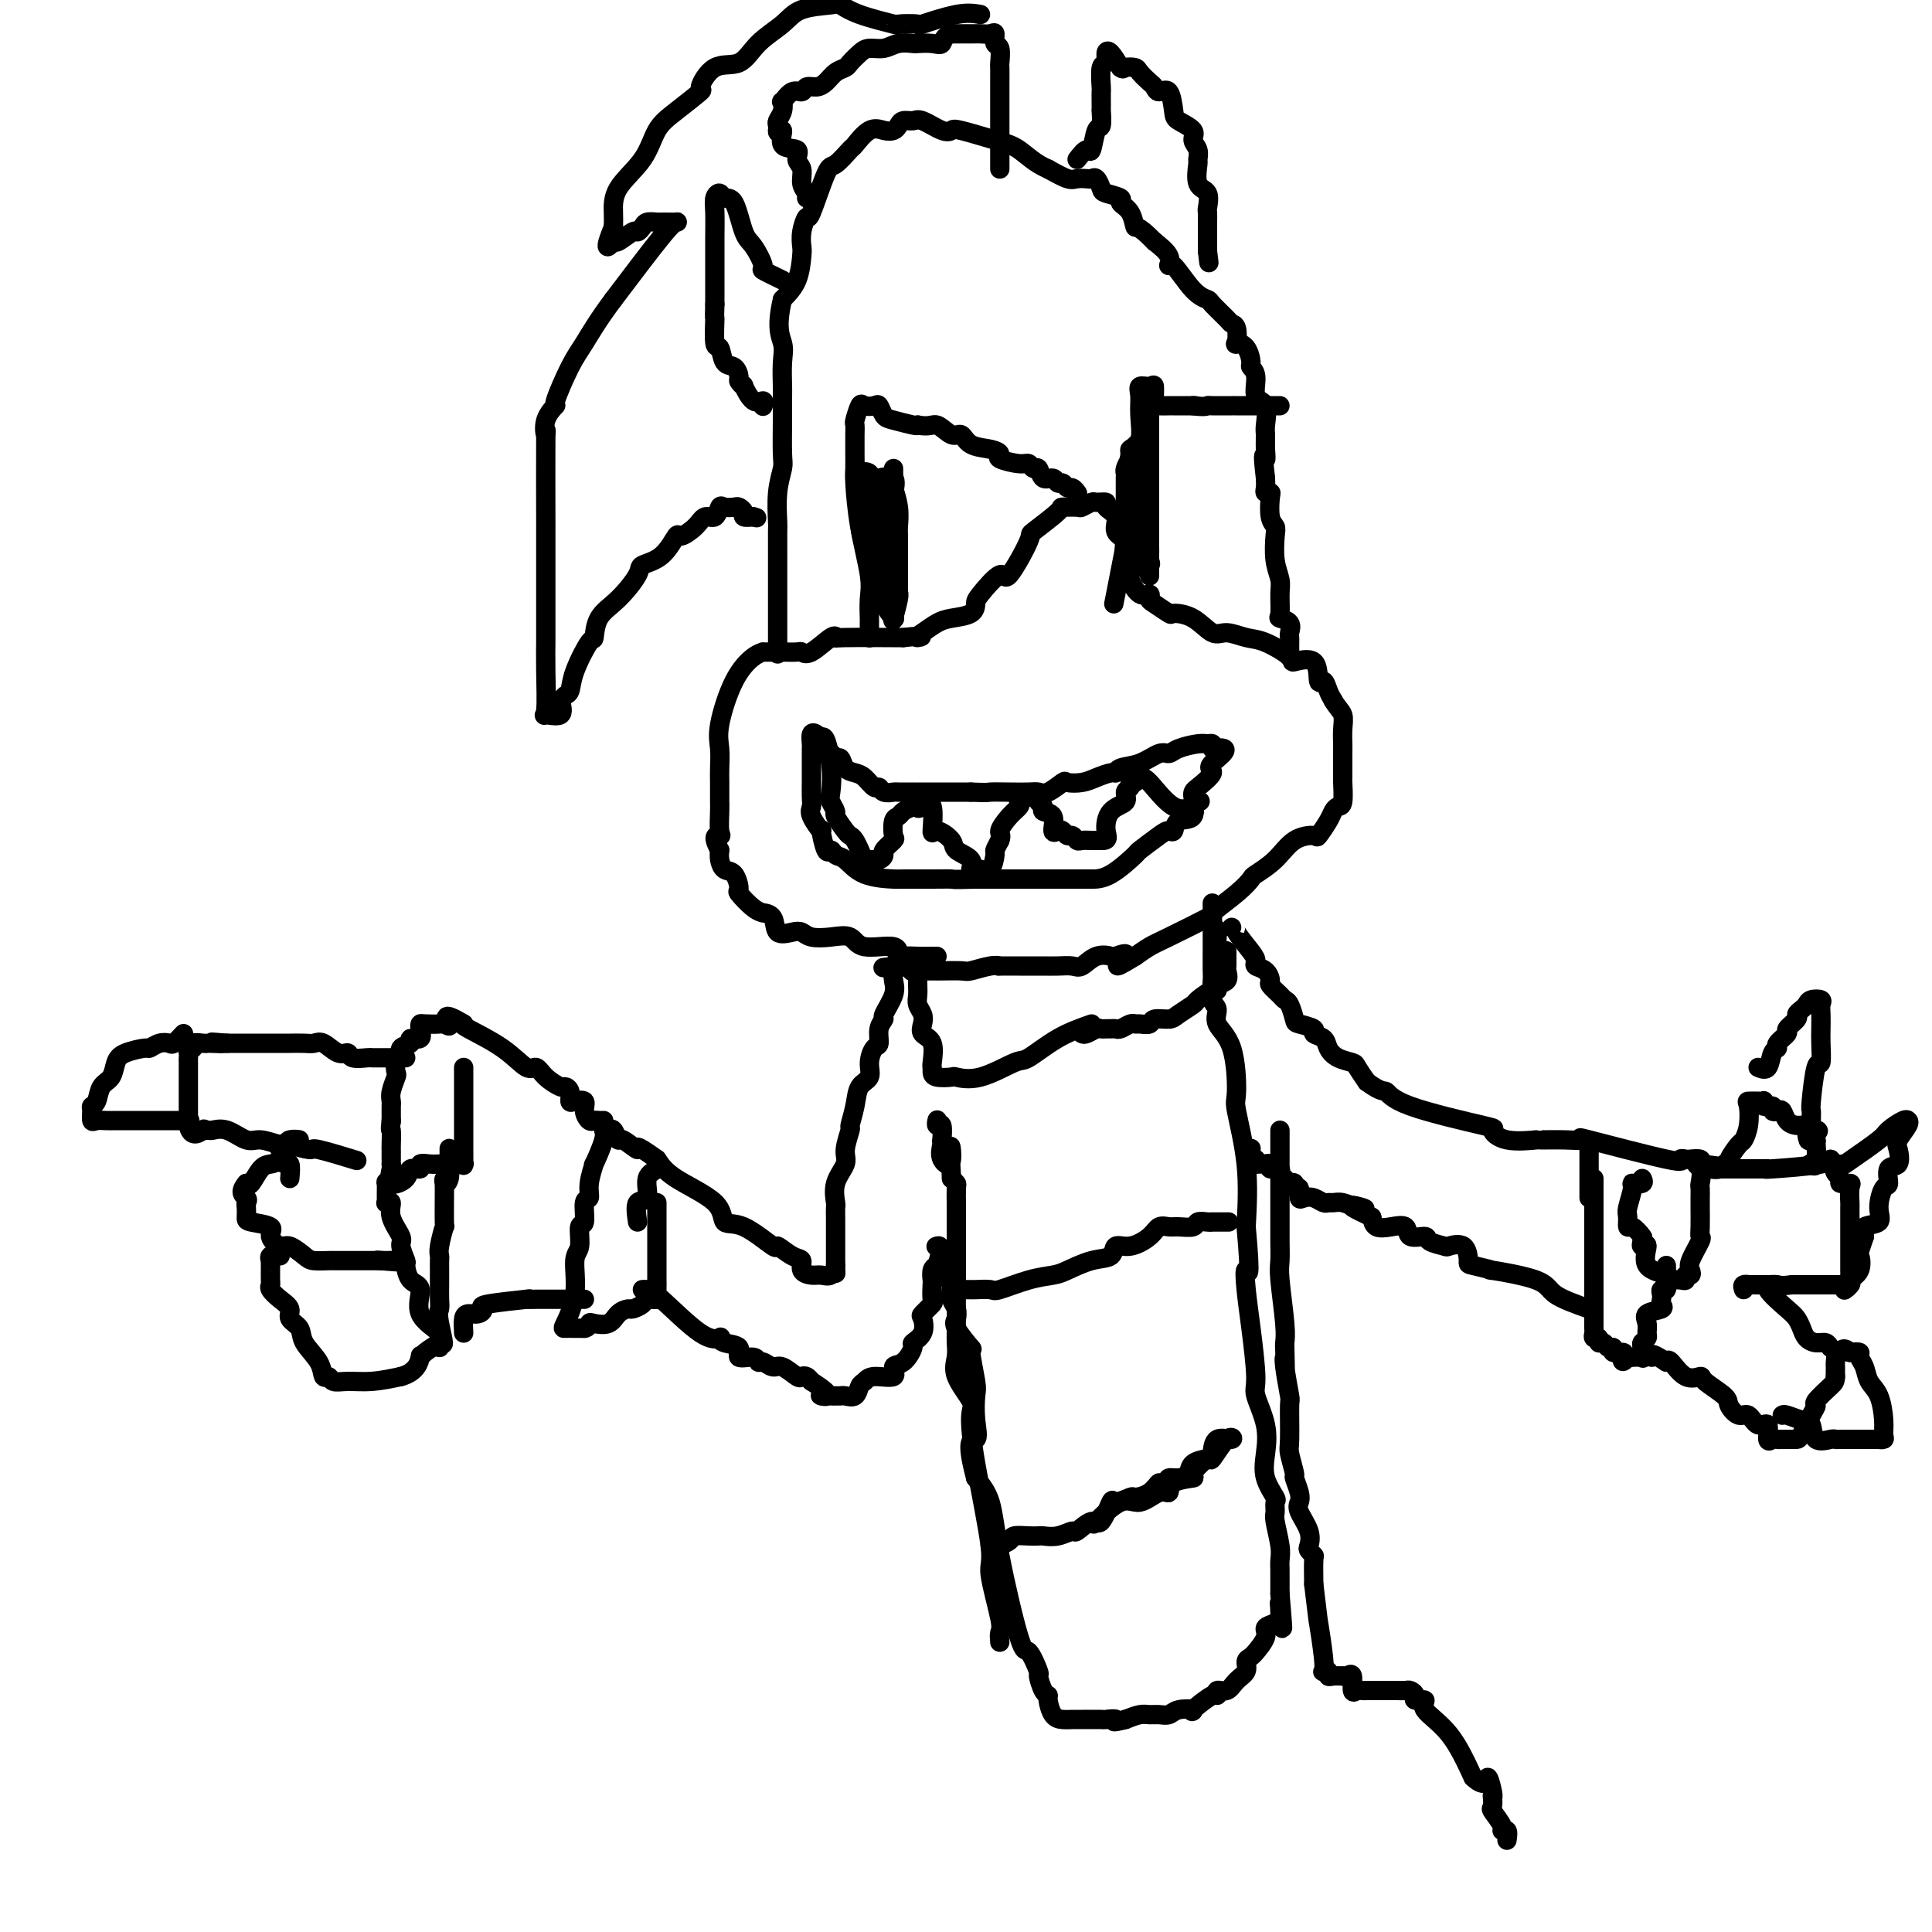 <svg viewBox='0 0 400 400' version='1.1' xmlns='http://www.w3.org/2000/svg' xmlns:xlink='http://www.w3.org/1999/xlink'><g fill='none' stroke='#000000' stroke-width='4' stroke-linecap='round' stroke-linejoin='round'><path d='M194,198c-0.492,0.001 -0.983,0.003 -1,0c-0.017,-0.003 0.442,-0.009 0,0c-0.442,0.009 -1.785,0.033 -3,0c-1.215,-0.033 -2.302,-0.121 -3,0c-0.698,0.121 -1.008,0.453 -1,0c0.008,-0.453 0.332,-1.690 -1,-2c-1.332,-0.310 -4.321,0.306 -6,0c-1.679,-0.306 -2.048,-1.533 -3,-2c-0.952,-0.467 -2.486,-0.175 -4,0c-1.514,0.175 -3.006,0.233 -4,0c-0.994,-0.233 -1.490,-0.756 -2,-1c-0.510,-0.244 -1.036,-0.209 -2,0c-0.964,0.209 -2.368,0.591 -3,0c-0.632,-0.591 -0.492,-2.155 -1,-3c-0.508,-0.845 -1.662,-0.970 -2,-1c-0.338,-0.030 0.142,0.034 0,0c-0.142,-0.034 -0.906,-0.165 -2,-1c-1.094,-0.835 -2.517,-2.373 -3,-3c-0.483,-0.627 -0.024,-0.342 0,-1c0.024,-0.658 -0.385,-2.259 -1,-3c-0.615,-0.741 -1.435,-0.623 -2,-1c-0.565,-0.377 -0.876,-1.251 -1,-2c-0.124,-0.749 -0.062,-1.375 0,-2'/><path d='M149,176c-1.856,-3.305 -0.497,-3.069 0,-3c0.497,0.069 0.133,-0.029 0,-1c-0.133,-0.971 -0.036,-2.814 0,-4c0.036,-1.186 0.010,-1.713 0,-2c-0.010,-0.287 -0.005,-0.333 0,-1c0.005,-0.667 0.009,-1.955 0,-3c-0.009,-1.045 -0.032,-1.845 0,-3c0.032,-1.155 0.118,-2.663 0,-4c-0.118,-1.337 -0.440,-2.502 0,-5c0.440,-2.498 1.641,-6.330 3,-9c1.359,-2.670 2.877,-4.180 4,-5c1.123,-0.820 1.853,-0.952 2,-1c0.147,-0.048 -0.287,-0.014 0,0c0.287,0.014 1.296,0.007 2,0c0.704,-0.007 1.103,-0.013 2,0c0.897,0.013 2.294,0.046 3,0c0.706,-0.046 0.723,-0.170 1,0c0.277,0.170 0.814,0.634 2,0c1.186,-0.634 3.022,-2.366 4,-3c0.978,-0.634 1.097,-0.170 1,0c-0.097,0.170 -0.411,0.046 2,0c2.411,-0.046 7.546,-0.013 10,0c2.454,0.013 2.227,0.007 2,0'/><path d='M187,132c5.455,-0.587 3.591,-0.054 3,0c-0.591,0.054 0.090,-0.370 1,-1c0.910,-0.630 2.048,-1.464 3,-2c0.952,-0.536 1.719,-0.773 3,-1c1.281,-0.227 3.075,-0.442 4,-1c0.925,-0.558 0.981,-1.457 1,-2c0.019,-0.543 0.000,-0.730 1,-2c1.000,-1.270 3.019,-3.622 4,-4c0.981,-0.378 0.925,1.219 2,0c1.075,-1.219 3.280,-5.255 4,-7c0.720,-1.745 -0.043,-1.199 1,-2c1.043,-0.801 3.894,-2.951 5,-4c1.106,-1.049 0.466,-0.999 1,-1c0.534,-0.001 2.242,-0.053 3,0c0.758,0.053 0.565,0.213 1,0c0.435,-0.213 1.498,-0.798 2,-1c0.502,-0.202 0.444,-0.020 1,0c0.556,0.020 1.726,-0.123 2,0c0.274,0.123 -0.346,0.511 0,1c0.346,0.489 1.660,1.080 2,2c0.340,0.920 -0.293,2.171 0,3c0.293,0.829 1.512,1.237 2,2c0.488,0.763 0.244,1.882 0,3'/><path d='M233,115c0.637,1.745 0.229,0.609 0,1c-0.229,0.391 -0.278,2.310 0,3c0.278,0.690 0.883,0.150 1,0c0.117,-0.150 -0.255,0.091 0,1c0.255,0.909 1.137,2.486 2,3c0.863,0.514 1.706,-0.034 2,0c0.294,0.034 0.038,0.651 0,1c-0.038,0.349 0.143,0.431 1,1c0.857,0.569 2.392,1.626 3,2c0.608,0.374 0.291,0.065 1,0c0.709,-0.065 2.445,0.113 4,1c1.555,0.887 2.929,2.482 4,3c1.071,0.518 1.838,-0.042 3,0c1.162,0.042 2.718,0.687 4,1c1.282,0.313 2.290,0.296 4,1c1.710,0.704 4.121,2.131 5,3c0.879,0.869 0.224,1.181 1,1c0.776,-0.181 2.981,-0.855 4,0c1.019,0.855 0.850,3.240 1,4c0.150,0.760 0.617,-0.103 1,0c0.383,0.103 0.681,1.172 1,2c0.319,0.828 0.660,1.414 1,2'/><path d='M276,145c1.072,1.776 1.751,2.218 2,3c0.249,0.782 0.067,1.906 0,3c-0.067,1.094 -0.018,2.160 0,3c0.018,0.840 0.006,1.455 0,2c-0.006,0.545 -0.004,1.021 0,2c0.004,0.979 0.012,2.461 0,3c-0.012,0.539 -0.043,0.135 0,1c0.043,0.865 0.162,3.000 0,4c-0.162,1.000 -0.604,0.867 -1,1c-0.396,0.133 -0.745,0.534 -1,1c-0.255,0.466 -0.415,0.999 -1,2c-0.585,1.001 -1.593,2.472 -2,3c-0.407,0.528 -0.213,0.115 -1,0c-0.787,-0.115 -2.557,0.067 -4,1c-1.443,0.933 -2.560,2.615 -4,4c-1.440,1.385 -3.202,2.473 -4,3c-0.798,0.527 -0.633,0.495 -1,1c-0.367,0.505 -1.266,1.549 -3,3c-1.734,1.451 -4.302,3.309 -5,4c-0.698,0.691 0.473,0.216 -1,1c-1.473,0.784 -5.589,2.826 -8,4c-2.411,1.174 -3.117,1.478 -4,2c-0.883,0.522 -1.941,1.261 -3,2'/><path d='M235,198c-6.216,3.870 -2.758,1.044 -2,0c0.758,-1.044 -1.186,-0.308 -2,0c-0.814,0.308 -0.500,0.188 -1,0c-0.500,-0.188 -1.814,-0.443 -3,0c-1.186,0.443 -2.243,1.583 -3,2c-0.757,0.417 -1.215,0.112 -2,0c-0.785,-0.112 -1.896,-0.030 -3,0c-1.104,0.030 -2.200,0.008 -3,0c-0.800,-0.008 -1.304,-0.003 -2,0c-0.696,0.003 -1.584,0.005 -3,0c-1.416,-0.005 -3.360,-0.015 -4,0c-0.640,0.015 0.025,0.057 0,0c-0.025,-0.057 -0.739,-0.211 -2,0c-1.261,0.211 -3.070,0.789 -4,1c-0.930,0.211 -0.983,0.056 -2,0c-1.017,-0.056 -2.999,-0.014 -4,0c-1.001,0.014 -1.019,0.001 -1,0c0.019,-0.001 0.077,0.010 -1,0c-1.077,-0.010 -3.290,-0.041 -4,0c-0.710,0.041 0.083,0.155 0,0c-0.083,-0.155 -1.041,-0.577 -2,-1'/><path d='M187,200c-7.652,0.431 -2.783,0.507 -1,0c1.783,-0.507 0.480,-1.598 0,-2c-0.480,-0.402 -0.137,-0.115 0,0c0.137,0.115 0.069,0.057 0,0'/><path d='M169,155c0.477,-0.122 0.954,-0.245 1,0c0.046,0.245 -0.339,0.857 0,1c0.339,0.143 1.403,-0.183 2,0c0.597,0.183 0.726,0.874 1,1c0.274,0.126 0.693,-0.312 1,0c0.307,0.312 0.502,1.375 1,2c0.498,0.625 1.298,0.812 2,1c0.702,0.188 1.306,0.376 2,1c0.694,0.624 1.479,1.684 2,2c0.521,0.316 0.779,-0.111 1,0c0.221,0.111 0.406,0.762 1,1c0.594,0.238 1.599,0.064 2,0c0.401,-0.064 0.199,-0.017 1,0c0.801,0.017 2.603,0.005 3,0c0.397,-0.005 -0.613,-0.001 0,0c0.613,0.001 2.849,0.000 4,0c1.151,-0.000 1.216,-0.000 2,0c0.784,0.000 2.288,0.000 3,0c0.712,-0.000 0.632,-0.000 1,0c0.368,0.000 1.184,0.000 2,0'/><path d='M201,164c3.815,0.155 3.352,0.044 4,0c0.648,-0.044 2.405,-0.019 4,0c1.595,0.019 3.027,0.033 4,0c0.973,-0.033 1.485,-0.113 2,0c0.515,0.113 1.032,0.420 2,0c0.968,-0.420 2.385,-1.567 3,-2c0.615,-0.433 0.427,-0.154 1,0c0.573,0.154 1.905,0.181 3,0c1.095,-0.181 1.951,-0.572 3,-1c1.049,-0.428 2.291,-0.893 3,-1c0.709,-0.107 0.886,0.144 1,0c0.114,-0.144 0.164,-0.682 1,-1c0.836,-0.318 2.458,-0.415 4,-1c1.542,-0.585 3.004,-1.659 4,-2c0.996,-0.341 1.524,0.052 2,0c0.476,-0.052 0.898,-0.547 2,-1c1.102,-0.453 2.883,-0.864 4,-1c1.117,-0.136 1.570,0.002 2,0c0.430,-0.002 0.837,-0.143 1,0c0.163,0.143 0.081,0.572 0,1'/><path d='M251,155c5.216,-0.790 1.257,1.736 0,3c-1.257,1.264 0.189,1.265 0,2c-0.189,0.735 -2.011,2.205 -3,3c-0.989,0.795 -1.143,0.917 -1,2c0.143,1.083 0.585,3.128 0,4c-0.585,0.872 -2.196,0.571 -3,1c-0.804,0.429 -0.800,1.589 -1,2c-0.200,0.411 -0.605,0.072 -1,0c-0.395,-0.072 -0.781,0.124 -2,1c-1.219,0.876 -3.270,2.431 -4,3c-0.730,0.569 -0.139,0.153 -1,1c-0.861,0.847 -3.173,2.959 -5,4c-1.827,1.041 -3.168,1.011 -4,1c-0.832,-0.011 -1.154,-0.003 -2,0c-0.846,0.003 -2.217,0.001 -3,0c-0.783,-0.001 -0.977,-0.000 -1,0c-0.023,0.000 0.127,0.000 -1,0c-1.127,-0.000 -3.529,-0.000 -5,0c-1.471,0.000 -2.011,0.000 -3,0c-0.989,-0.000 -2.425,-0.000 -4,0c-1.575,0.000 -3.287,0.000 -5,0'/><path d='M202,182c-5.316,0.154 -4.606,0.040 -5,0c-0.394,-0.040 -1.891,-0.007 -4,0c-2.109,0.007 -4.831,-0.011 -6,0c-1.169,0.011 -0.786,0.051 -2,0c-1.214,-0.051 -4.027,-0.191 -6,-1c-1.973,-0.809 -3.107,-2.285 -4,-3c-0.893,-0.715 -1.544,-0.669 -2,-1c-0.456,-0.331 -0.718,-1.041 -1,-1c-0.282,0.041 -0.583,0.831 -1,0c-0.417,-0.831 -0.949,-3.285 -1,-4c-0.051,-0.715 0.379,0.309 0,0c-0.379,-0.309 -1.566,-1.950 -2,-3c-0.434,-1.050 -0.116,-1.507 0,-2c0.116,-0.493 0.031,-1.021 0,-2c-0.031,-0.979 -0.008,-2.409 0,-3c0.008,-0.591 0.002,-0.344 0,-1c-0.002,-0.656 -0.000,-2.216 0,-3c0.000,-0.784 -0.001,-0.792 0,-1c0.001,-0.208 0.003,-0.617 0,-1c-0.003,-0.383 -0.012,-0.741 0,-1c0.012,-0.259 0.044,-0.420 0,-1c-0.044,-0.580 -0.166,-1.579 0,-2c0.166,-0.421 0.619,-0.263 1,0c0.381,0.263 0.691,0.632 1,1'/><path d='M170,153c0.757,-1.683 1.651,2.110 2,5c0.349,2.890 0.153,4.876 0,6c-0.153,1.124 -0.262,1.387 0,2c0.262,0.613 0.896,1.577 1,2c0.104,0.423 -0.322,0.303 0,1c0.322,0.697 1.392,2.209 2,3c0.608,0.791 0.755,0.861 1,1c0.245,0.139 0.590,0.349 1,1c0.410,0.651 0.887,1.745 1,2c0.113,0.255 -0.137,-0.327 0,0c0.137,0.327 0.662,1.564 1,2c0.338,0.436 0.490,0.071 1,0c0.510,-0.071 1.377,0.152 2,0c0.623,-0.152 1.003,-0.678 1,-1c-0.003,-0.322 -0.390,-0.439 0,-1c0.390,-0.561 1.557,-1.565 2,-2c0.443,-0.435 0.163,-0.302 0,-1c-0.163,-0.698 -0.209,-2.228 0,-3c0.209,-0.772 0.672,-0.785 1,-1c0.328,-0.215 0.522,-0.633 1,-1c0.478,-0.367 1.239,-0.684 2,-1'/><path d='M189,167c1.746,-1.724 1.110,-0.534 1,0c-0.110,0.534 0.307,0.412 1,0c0.693,-0.412 1.661,-1.113 2,0c0.339,1.113 0.050,4.041 0,5c-0.050,0.959 0.140,-0.051 1,0c0.860,0.051 2.391,1.163 3,2c0.609,0.837 0.295,1.401 1,2c0.705,0.599 2.430,1.235 3,2c0.570,0.765 -0.015,1.658 0,2c0.015,0.342 0.630,0.132 1,0c0.370,-0.132 0.494,-0.184 1,0c0.506,0.184 1.393,0.606 2,0c0.607,-0.606 0.933,-2.240 1,-3c0.067,-0.760 -0.124,-0.646 0,-1c0.124,-0.354 0.562,-1.177 1,-2'/><path d='M207,174c0.529,-1.228 -0.147,-1.300 0,-2c0.147,-0.700 1.118,-2.030 2,-3c0.882,-0.970 1.675,-1.580 2,-2c0.325,-0.420 0.182,-0.649 0,-1c-0.182,-0.351 -0.404,-0.823 0,-1c0.404,-0.177 1.433,-0.059 2,0c0.567,0.059 0.672,0.058 1,0c0.328,-0.058 0.880,-0.172 1,0c0.120,0.172 -0.193,0.632 0,1c0.193,0.368 0.892,0.645 1,1c0.108,0.355 -0.374,0.788 0,1c0.374,0.212 1.606,0.205 2,1c0.394,0.795 -0.049,2.394 0,3c0.049,0.606 0.591,0.219 1,0c0.409,-0.219 0.686,-0.269 1,0c0.314,0.269 0.665,0.857 1,1c0.335,0.143 0.653,-0.158 1,0c0.347,0.158 0.723,0.774 1,1c0.277,0.226 0.456,0.060 1,0c0.544,-0.060 1.454,-0.016 2,0c0.546,0.016 0.727,0.005 1,0c0.273,-0.005 0.636,-0.002 1,0'/><path d='M228,174c1.763,0.075 1.170,-0.739 1,-2c-0.170,-1.261 0.083,-2.969 1,-4c0.917,-1.031 2.498,-1.386 3,-2c0.502,-0.614 -0.077,-1.489 0,-2c0.077,-0.511 0.808,-0.658 1,-1c0.192,-0.342 -0.155,-0.877 0,-1c0.155,-0.123 0.813,0.168 1,0c0.187,-0.168 -0.096,-0.795 0,-1c0.096,-0.205 0.571,0.012 1,0c0.429,-0.012 0.811,-0.255 2,1c1.189,1.255 3.185,4.006 5,5c1.815,0.994 3.450,0.229 4,0c0.550,-0.229 0.014,0.077 0,0c-0.014,-0.077 0.493,-0.539 1,-1'/><path d='M248,166c0.833,-0.167 0.417,-0.083 0,0'/><path d='M267,136c0.001,-0.222 0.002,-0.444 0,-1c-0.002,-0.556 -0.008,-1.445 0,-2c0.008,-0.555 0.030,-0.776 0,-1c-0.030,-0.224 -0.114,-0.451 0,-1c0.114,-0.549 0.424,-1.420 0,-2c-0.424,-0.580 -1.581,-0.870 -2,-1c-0.419,-0.130 -0.098,-0.101 0,-1c0.098,-0.899 -0.025,-2.727 0,-4c0.025,-1.273 0.199,-1.991 0,-3c-0.199,-1.009 -0.772,-2.309 -1,-4c-0.228,-1.691 -0.113,-3.774 0,-5c0.113,-1.226 0.223,-1.596 0,-2c-0.223,-0.404 -0.778,-0.843 -1,-2c-0.222,-1.157 -0.112,-3.034 0,-4c0.112,-0.966 0.226,-1.022 0,-1c-0.226,0.022 -0.792,0.121 -1,0c-0.208,-0.121 -0.060,-0.463 0,-1c0.060,-0.537 0.030,-1.268 0,-2'/><path d='M262,99c-0.773,-6.553 -0.205,-4.435 0,-4c0.205,0.435 0.047,-0.812 0,-2c-0.047,-1.188 0.017,-2.317 0,-3c-0.017,-0.683 -0.113,-0.918 0,-2c0.113,-1.082 0.437,-3.009 0,-4c-0.437,-0.991 -1.636,-1.046 -2,-2c-0.364,-0.954 0.105,-2.806 0,-4c-0.105,-1.194 -0.785,-1.729 -1,-2c-0.215,-0.271 0.034,-0.279 0,-1c-0.034,-0.721 -0.352,-2.154 -1,-3c-0.648,-0.846 -1.624,-1.103 -2,-1c-0.376,0.103 -0.150,0.567 0,0c0.150,-0.567 0.224,-2.165 0,-3c-0.224,-0.835 -0.747,-0.906 -1,-1c-0.253,-0.094 -0.236,-0.213 -1,-1c-0.764,-0.787 -2.311,-2.244 -3,-3c-0.689,-0.756 -0.522,-0.810 -1,-1c-0.478,-0.190 -1.600,-0.515 -3,-2c-1.400,-1.485 -3.076,-4.130 -4,-5c-0.924,-0.870 -1.095,0.035 -1,0c0.095,-0.035 0.456,-1.010 0,-2c-0.456,-0.990 -1.728,-1.995 -3,-3'/><path d='M239,50c-3.820,-3.930 -3.871,-2.755 -4,-3c-0.129,-0.245 -0.335,-1.910 -1,-3c-0.665,-1.090 -1.789,-1.606 -2,-2c-0.211,-0.394 0.490,-0.666 0,-1c-0.490,-0.334 -2.172,-0.730 -3,-1c-0.828,-0.270 -0.803,-0.412 -1,-1c-0.197,-0.588 -0.618,-1.620 -1,-2c-0.382,-0.380 -0.727,-0.107 -1,0c-0.273,0.107 -0.475,0.049 -1,0c-0.525,-0.049 -1.372,-0.090 -2,0c-0.628,0.090 -1.037,0.311 -2,0c-0.963,-0.311 -2.482,-1.156 -4,-2'/><path d='M217,35c-2.709,-1.126 -4.481,-2.941 -6,-4c-1.519,-1.059 -2.785,-1.363 -5,-2c-2.215,-0.637 -5.380,-1.606 -7,-2c-1.620,-0.394 -1.695,-0.211 -2,0c-0.305,0.211 -0.841,0.452 -2,0c-1.159,-0.452 -2.940,-1.596 -4,-2c-1.060,-0.404 -1.400,-0.069 -2,0c-0.600,0.069 -1.462,-0.128 -2,0c-0.538,0.128 -0.754,0.581 -1,1c-0.246,0.419 -0.522,0.803 -1,1c-0.478,0.197 -1.157,0.208 -2,0c-0.843,-0.208 -1.849,-0.634 -3,0c-1.151,0.634 -2.449,2.329 -3,3c-0.551,0.671 -0.357,0.317 -1,1c-0.643,0.683 -2.123,2.402 -3,3c-0.877,0.598 -1.149,0.076 -2,2c-0.851,1.924 -2.280,6.295 -3,8c-0.720,1.705 -0.730,0.746 -1,1c-0.270,0.254 -0.799,1.723 -1,3c-0.201,1.277 -0.075,2.363 0,3c0.075,0.637 0.097,0.825 0,2c-0.097,1.175 -0.313,3.336 -1,5c-0.687,1.664 -1.843,2.832 -3,4'/><path d='M162,62c-1.392,5.894 -0.373,7.630 0,9c0.373,1.370 0.100,2.373 0,4c-0.100,1.627 -0.026,3.876 0,5c0.026,1.124 0.003,1.123 0,2c-0.003,0.877 0.013,2.631 0,5c-0.013,2.369 -0.056,5.351 0,7c0.056,1.649 0.211,1.963 0,3c-0.211,1.037 -0.789,2.797 -1,5c-0.211,2.203 -0.057,4.849 0,6c0.057,1.151 0.015,0.808 0,2c-0.015,1.192 -0.004,3.921 0,5c0.004,1.079 0.001,0.509 0,1c-0.001,0.491 -0.000,2.042 0,3c0.000,0.958 0.000,1.324 0,2c-0.000,0.676 -0.000,1.661 0,2c0.000,0.339 0.000,0.030 0,1c-0.000,0.970 -0.000,3.217 0,4c0.000,0.783 0.000,0.102 0,0c-0.000,-0.102 -0.000,0.376 0,1c0.000,0.624 0.000,1.394 0,2c-0.000,0.606 -0.000,1.049 0,1c0.000,-0.049 0.000,-0.590 0,0c-0.000,0.590 -0.000,2.311 0,3c0.000,0.689 0.000,0.344 0,0'/><path d='M180,132c-0.000,0.054 -0.001,0.107 0,0c0.001,-0.107 0.002,-0.376 0,-1c-0.002,-0.624 -0.007,-1.604 0,-2c0.007,-0.396 0.026,-0.207 0,-1c-0.026,-0.793 -0.098,-2.568 0,-4c0.098,-1.432 0.366,-2.522 0,-5c-0.366,-2.478 -1.366,-6.345 -2,-10c-0.634,-3.655 -0.902,-7.096 -1,-9c-0.098,-1.904 -0.026,-2.269 0,-3c0.026,-0.731 0.006,-1.829 0,-3c-0.006,-1.171 0.002,-2.416 0,-3c-0.002,-0.584 -0.013,-0.507 0,-1c0.013,-0.493 0.049,-1.557 0,-2c-0.049,-0.443 -0.182,-0.264 0,-1c0.182,-0.736 0.678,-2.387 1,-3c0.322,-0.613 0.468,-0.190 1,0c0.532,0.190 1.449,0.146 2,0c0.551,-0.146 0.736,-0.393 1,0c0.264,0.393 0.607,1.425 1,2c0.393,0.575 0.837,0.693 2,1c1.163,0.307 3.047,0.802 4,1c0.953,0.198 0.977,0.099 1,0'/><path d='M190,88c2.608,0.490 3.128,-0.286 4,0c0.872,0.286 2.095,1.635 3,2c0.905,0.365 1.493,-0.253 2,0c0.507,0.253 0.934,1.378 2,2c1.066,0.622 2.772,0.740 4,1c1.228,0.260 1.978,0.663 2,1c0.022,0.337 -0.684,0.610 0,1c0.684,0.390 2.760,0.897 4,1c1.240,0.103 1.646,-0.198 2,0c0.354,0.198 0.658,0.894 1,1c0.342,0.106 0.721,-0.379 1,0c0.279,0.379 0.456,1.622 1,2c0.544,0.378 1.455,-0.110 2,0c0.545,0.110 0.724,0.818 1,1c0.276,0.182 0.649,-0.161 1,0c0.351,0.161 0.682,0.827 1,1c0.318,0.173 0.624,-0.146 1,0c0.376,0.146 0.822,0.756 1,1c0.178,0.244 0.089,0.122 0,0'/><path d='M232,107c0.452,0.168 0.904,0.336 1,0c0.096,-0.336 -0.163,-1.176 0,-2c0.163,-0.824 0.747,-1.634 1,-2c0.253,-0.366 0.173,-0.289 0,-2c-0.173,-1.711 -0.440,-5.208 0,-7c0.440,-1.792 1.589,-1.877 2,-3c0.411,-1.123 0.086,-3.284 0,-5c-0.086,-1.716 0.068,-2.985 0,-4c-0.068,-1.015 -0.356,-1.774 0,-2c0.356,-0.226 1.357,0.083 2,0c0.643,-0.083 0.929,-0.558 1,0c0.071,0.558 -0.071,2.150 0,3c0.071,0.850 0.356,0.960 1,1c0.644,0.040 1.647,0.011 2,0c0.353,-0.011 0.057,-0.003 1,0c0.943,0.003 3.127,0.001 4,0c0.873,-0.001 0.437,-0.000 0,0'/><path d='M247,84c2.381,0.309 2.832,0.083 3,0c0.168,-0.083 0.052,-0.022 1,0c0.948,0.022 2.961,0.006 4,0c1.039,-0.006 1.103,-0.002 1,0c-0.103,0.002 -0.375,0.000 0,0c0.375,-0.000 1.396,-0.000 2,0c0.604,0.000 0.792,0.000 1,0c0.208,-0.000 0.438,-0.000 1,0c0.562,0.000 1.457,0.000 2,0c0.543,-0.000 0.733,-0.000 1,0c0.267,0.000 0.610,0.000 1,0c0.390,-0.000 0.826,-0.000 1,0c0.174,0.000 0.087,0.000 0,0'/><path d='M238,119c0.000,0.220 0.000,0.440 0,0c0.000,-0.440 0.000,-1.538 0,-2c0.000,-0.462 0.000,-0.286 0,-1c0.000,-0.714 -0.000,-2.318 0,-3c0.000,-0.682 0.000,-0.442 0,-1c-0.000,-0.558 -0.000,-1.914 0,-3c0.000,-1.086 0.000,-1.901 0,-3c0.000,-1.099 0.000,-2.482 0,-3c-0.000,-0.518 -0.000,-0.170 0,-1c0.000,-0.830 0.000,-2.839 0,-4c-0.000,-1.161 0.000,-1.475 0,-2c0.000,-0.525 -0.000,-1.261 0,-2c0.000,-0.739 0.000,-1.479 0,-2c0.000,-0.521 0.000,-0.821 0,-1c0.000,-0.179 -0.000,-0.235 0,-1c0.000,-0.765 -0.000,-2.237 0,-3c0.000,-0.763 -0.000,-0.815 0,-1c0.000,-0.185 -0.000,-0.503 0,0c0.000,0.503 -0.000,1.828 0,2c0.000,0.172 0.000,-0.808 0,0c0.000,0.808 0.000,3.404 0,6'/><path d='M238,94c-0.000,1.935 -0.000,3.274 0,4c0.000,0.726 0.000,0.839 0,2c-0.000,1.161 -0.001,3.372 0,5c0.001,1.628 0.002,2.675 0,4c-0.002,1.325 -0.008,2.929 0,4c0.008,1.071 0.028,1.609 0,2c-0.028,0.391 -0.106,0.637 0,1c0.106,0.363 0.396,0.845 0,1c-0.396,0.155 -1.479,-0.016 -2,0c-0.521,0.016 -0.479,0.221 -1,0c-0.521,-0.221 -1.604,-0.867 -2,-2c-0.396,-1.133 -0.106,-2.751 0,-4c0.106,-1.249 0.029,-2.128 0,-3c-0.029,-0.872 -0.008,-1.738 0,-3c0.008,-1.262 0.005,-2.919 0,-4c-0.005,-1.081 -0.012,-1.585 0,-2c0.012,-0.415 0.045,-0.740 0,-1c-0.045,-0.260 -0.166,-0.455 0,-1c0.166,-0.545 0.619,-1.442 1,-2c0.381,-0.558 0.691,-0.779 1,-1'/><path d='M235,94c0.227,-3.675 0.793,-1.361 1,0c0.207,1.361 0.055,1.771 0,2c-0.055,0.229 -0.015,0.277 0,1c0.015,0.723 0.003,2.121 0,3c-0.003,0.879 0.001,1.240 0,2c-0.001,0.760 -0.008,1.918 0,3c0.008,1.082 0.030,2.088 0,4c-0.030,1.912 -0.113,4.731 0,6c0.113,1.269 0.423,0.986 0,1c-0.423,0.014 -1.577,0.323 -2,-1c-0.423,-1.323 -0.114,-4.277 0,-6c0.114,-1.723 0.034,-2.215 0,-4c-0.034,-1.785 -0.023,-4.862 0,-7c0.023,-2.138 0.058,-3.336 0,-4c-0.058,-0.664 -0.208,-0.794 0,-1c0.208,-0.206 0.774,-0.487 1,0c0.226,0.487 0.113,1.744 0,3'/><path d='M235,96c-0.081,-2.085 0.216,2.201 0,5c-0.216,2.799 -0.944,4.111 -1,4c-0.056,-0.111 0.562,-1.645 0,2c-0.562,3.645 -2.303,12.470 -3,16c-0.697,3.530 -0.348,1.765 0,0'/><path d='M185,128c-0.113,0.415 -0.226,0.830 0,0c0.226,-0.830 0.793,-2.905 1,-4c0.207,-1.095 0.056,-1.211 0,-1c-0.056,0.211 -0.015,0.750 0,0c0.015,-0.750 0.004,-2.790 0,-4c-0.004,-1.210 0.000,-1.589 0,-2c-0.000,-0.411 -0.004,-0.853 0,-2c0.004,-1.147 0.015,-2.999 0,-4c-0.015,-1.001 -0.057,-1.150 0,-2c0.057,-0.850 0.211,-2.399 0,-4c-0.211,-1.601 -0.789,-3.252 -1,-4c-0.211,-0.748 -0.057,-0.591 0,-1c0.057,-0.409 0.015,-1.384 0,-2c-0.015,-0.616 -0.004,-0.872 0,-1c0.004,-0.128 0.001,-0.130 0,0c-0.001,0.130 -0.000,0.390 0,1c0.000,0.610 0.000,1.571 0,3c-0.000,1.429 -0.000,3.326 0,4c0.000,0.674 0.000,0.125 0,1c-0.000,0.875 -0.000,3.173 0,5c0.000,1.827 0.000,3.184 0,4c-0.000,0.816 -0.000,1.090 0,2c0.000,0.910 0.000,2.455 0,4'/><path d='M185,121c0.008,4.370 0.029,3.793 0,4c-0.029,0.207 -0.109,1.196 0,2c0.109,0.804 0.407,1.422 0,1c-0.407,-0.422 -1.521,-1.884 -2,-3c-0.479,-1.116 -0.325,-1.885 -1,-4c-0.675,-2.115 -2.181,-5.574 -3,-8c-0.819,-2.426 -0.951,-3.819 -1,-5c-0.049,-1.181 -0.015,-2.152 0,-3c0.015,-0.848 0.012,-1.574 0,-2c-0.012,-0.426 -0.031,-0.553 0,-1c0.031,-0.447 0.113,-1.216 0,-2c-0.113,-0.784 -0.422,-1.584 0,-2c0.422,-0.416 1.576,-0.449 2,0c0.424,0.449 0.118,1.379 0,2c-0.118,0.621 -0.047,0.933 0,2c0.047,1.067 0.069,2.888 0,5c-0.069,2.112 -0.228,4.516 0,6c0.228,1.484 0.845,2.047 1,3c0.155,0.953 -0.151,2.295 0,3c0.151,0.705 0.757,0.773 1,1c0.243,0.227 0.121,0.614 0,1'/><path d='M182,121c0.618,3.780 0.163,1.732 0,-1c-0.163,-2.732 -0.032,-6.146 0,-9c0.032,-2.854 -0.034,-5.148 0,-7c0.034,-1.852 0.167,-3.262 0,-4c-0.167,-0.738 -0.633,-0.802 0,-1c0.633,-0.198 2.366,-0.529 3,0c0.634,0.529 0.170,1.918 0,4c-0.170,2.082 -0.045,4.856 0,7c0.045,2.144 0.012,3.659 0,5c-0.012,1.341 -0.001,2.508 0,4c0.001,1.492 -0.007,3.310 0,4c0.007,0.690 0.030,0.251 0,1c-0.030,0.749 -0.111,2.685 0,3c0.111,0.315 0.415,-0.992 0,-2c-0.415,-1.008 -1.547,-1.717 -2,-2c-0.453,-0.283 -0.226,-0.142 0,0'/><path d='M207,35c-0.000,-0.357 -0.000,-0.715 0,-1c0.000,-0.285 0.000,-0.499 0,-1c-0.000,-0.501 -0.000,-1.290 0,-2c0.000,-0.710 0.000,-1.340 0,-2c-0.000,-0.660 -0.000,-1.350 0,-2c0.000,-0.650 0.000,-1.260 0,-2c-0.000,-0.740 -0.000,-1.611 0,-2c0.000,-0.389 0.000,-0.297 0,-1c-0.000,-0.703 -0.000,-2.199 0,-3c0.000,-0.801 0.001,-0.905 0,-1c-0.001,-0.095 -0.004,-0.181 0,-1c0.004,-0.819 0.016,-2.371 0,-3c-0.016,-0.629 -0.059,-0.337 0,-1c0.059,-0.663 0.219,-2.283 0,-3c-0.219,-0.717 -0.819,-0.532 -1,-1c-0.181,-0.468 0.057,-1.590 0,-2c-0.057,-0.410 -0.409,-0.110 -1,0c-0.591,0.110 -1.423,0.029 -2,0c-0.577,-0.029 -0.901,-0.008 -1,0c-0.099,0.008 0.025,0.002 0,0c-0.025,-0.002 -0.199,-0.001 -1,0c-0.801,0.001 -2.229,0.000 -3,0c-0.771,-0.000 -0.886,-0.000 -1,0'/><path d='M197,7c-1.771,0.453 -1.699,1.584 -2,2c-0.301,0.416 -0.975,0.115 -2,0c-1.025,-0.115 -2.400,-0.046 -3,0c-0.600,0.046 -0.426,0.067 -1,0c-0.574,-0.067 -1.898,-0.221 -3,0c-1.102,0.221 -1.982,0.819 -3,1c-1.018,0.181 -2.174,-0.055 -3,0c-0.826,0.055 -1.324,0.399 -2,1c-0.676,0.601 -1.532,1.457 -2,2c-0.468,0.543 -0.549,0.771 -1,1c-0.451,0.229 -1.272,0.458 -2,1c-0.728,0.542 -1.363,1.397 -2,2c-0.637,0.603 -1.274,0.954 -2,1c-0.726,0.046 -1.540,-0.214 -2,0c-0.460,0.214 -0.567,0.900 -1,1c-0.433,0.100 -1.192,-0.387 -2,0c-0.808,0.387 -1.667,1.648 -2,2c-0.333,0.352 -0.142,-0.204 0,0c0.142,0.204 0.234,1.168 0,2c-0.234,0.832 -0.794,1.532 -1,2c-0.206,0.468 -0.059,0.705 0,1c0.059,0.295 0.029,0.647 0,1'/><path d='M161,27c-0.188,1.065 0.844,-0.274 1,0c0.156,0.274 -0.562,2.160 0,3c0.562,0.840 2.403,0.634 3,1c0.597,0.366 -0.050,1.303 0,2c0.050,0.697 0.798,1.154 1,2c0.202,0.846 -0.142,2.083 0,3c0.142,0.917 0.769,1.516 1,2c0.231,0.484 0.066,0.853 0,1c-0.066,0.147 -0.033,0.074 0,0'/><path d='M203,3c-1.317,-0.226 -2.634,-0.451 -5,0c-2.366,0.451 -5.781,1.579 -7,2c-1.219,0.421 -0.243,0.133 -1,0c-0.757,-0.133 -3.249,-0.113 -4,0c-0.751,0.113 0.238,0.319 -1,0c-1.238,-0.319 -4.703,-1.163 -7,-2c-2.297,-0.837 -3.426,-1.667 -4,-2c-0.574,-0.333 -0.592,-0.169 -2,0c-1.408,0.169 -4.207,0.343 -6,1c-1.793,0.657 -2.580,1.799 -4,3c-1.420,1.201 -3.473,2.462 -5,4c-1.527,1.538 -2.530,3.353 -4,4c-1.470,0.647 -3.409,0.127 -5,1c-1.591,0.873 -2.836,3.137 -3,4c-0.164,0.863 0.751,0.323 0,1c-0.751,0.677 -3.168,2.572 -5,4c-1.832,1.428 -3.079,2.388 -4,4c-0.921,1.612 -1.515,3.875 -3,6c-1.485,2.125 -3.861,4.110 -5,6c-1.139,1.890 -1.040,3.683 -1,5c0.040,1.317 0.020,2.159 0,3'/><path d='M127,47c-1.675,4.070 -1.364,4.244 -1,4c0.364,-0.244 0.780,-0.905 1,-1c0.220,-0.095 0.243,0.377 1,0c0.757,-0.377 2.248,-1.604 3,-2c0.752,-0.396 0.765,0.037 1,0c0.235,-0.037 0.692,-0.546 1,-1c0.308,-0.454 0.468,-0.854 1,-1c0.532,-0.146 1.436,-0.040 2,0c0.564,0.040 0.788,0.012 1,0c0.212,-0.012 0.410,-0.009 1,0c0.590,0.009 1.570,0.023 2,0c0.430,-0.023 0.308,-0.083 0,0c-0.308,0.083 -0.802,0.309 -3,3c-2.198,2.691 -6.099,7.845 -10,13'/><path d='M127,62c-3.239,4.322 -4.837,7.127 -6,9c-1.163,1.873 -1.891,2.814 -3,5c-1.109,2.186 -2.598,5.617 -3,7c-0.402,1.383 0.285,0.718 0,1c-0.285,0.282 -1.540,1.512 -2,3c-0.460,1.488 -0.123,3.234 0,3c0.123,-0.234 0.033,-2.448 0,1c-0.033,3.448 -0.009,12.557 0,16c0.009,3.443 0.002,1.219 0,2c-0.002,0.781 -0.001,4.567 0,6c0.001,1.433 0.000,0.513 0,1c-0.000,0.487 -0.000,2.380 0,4c0.000,1.620 0.001,2.967 0,5c-0.001,2.033 -0.003,4.750 0,6c0.003,1.250 0.012,1.031 0,2c-0.012,0.969 -0.045,3.127 0,6c0.045,2.873 0.167,6.461 0,8c-0.167,1.539 -0.622,1.030 0,1c0.622,-0.030 2.321,0.420 3,0c0.679,-0.420 0.340,-1.710 0,-3'/><path d='M116,145c0.634,-0.514 0.720,-0.800 1,-1c0.280,-0.200 0.755,-0.315 1,-1c0.245,-0.685 0.259,-1.942 1,-4c0.741,-2.058 2.210,-4.919 3,-6c0.790,-1.081 0.902,-0.384 1,-1c0.098,-0.616 0.182,-2.547 1,-4c0.818,-1.453 2.370,-2.429 4,-4c1.630,-1.571 3.338,-3.736 4,-5c0.662,-1.264 0.278,-1.626 1,-2c0.722,-0.374 2.549,-0.760 4,-2c1.451,-1.240 2.525,-3.335 3,-4c0.475,-0.665 0.351,0.102 1,0c0.649,-0.102 2.071,-1.071 3,-2c0.929,-0.929 1.366,-1.818 2,-2c0.634,-0.182 1.465,0.343 2,0c0.535,-0.343 0.774,-1.553 1,-2c0.226,-0.447 0.437,-0.130 1,0c0.563,0.130 1.477,0.074 2,0c0.523,-0.074 0.656,-0.164 1,0c0.344,0.164 0.900,0.583 1,1c0.100,0.417 -0.257,0.834 0,1c0.257,0.166 1.129,0.083 2,0'/><path d='M156,107c1.167,0.333 0.583,0.167 0,0'/><path d='M162,58c-1.738,-0.842 -3.477,-1.683 -4,-2c-0.523,-0.317 0.168,-0.108 0,-1c-0.168,-0.892 -1.197,-2.884 -2,-4c-0.803,-1.116 -1.382,-1.355 -2,-3c-0.618,-1.645 -1.276,-4.697 -2,-6c-0.724,-1.303 -1.515,-0.858 -2,-1c-0.485,-0.142 -0.666,-0.870 -1,-1c-0.334,-0.130 -0.822,0.337 -1,1c-0.178,0.663 -0.048,1.523 0,3c0.048,1.477 0.013,3.570 0,5c-0.013,1.430 -0.003,2.195 0,3c0.003,0.805 0.001,1.649 0,3c-0.001,1.351 -0.000,3.210 0,4c0.000,0.790 0.000,0.511 0,1c-0.000,0.489 -0.000,1.744 0,3'/><path d='M148,63c-0.141,3.938 0.007,2.283 0,3c-0.007,0.717 -0.170,3.807 0,5c0.170,1.193 0.671,0.490 1,1c0.329,0.510 0.485,2.232 1,3c0.515,0.768 1.390,0.581 2,1c0.610,0.419 0.953,1.444 1,2c0.047,0.556 -0.204,0.642 0,1c0.204,0.358 0.864,0.990 1,1c0.136,0.010 -0.251,-0.600 0,0c0.251,0.600 1.139,2.409 2,3c0.861,0.591 1.695,-0.038 2,0c0.305,0.038 0.082,0.741 0,1c-0.082,0.259 -0.023,0.074 0,0c0.023,-0.074 0.012,-0.037 0,0'/><path d='M223,33c0.754,-0.965 1.509,-1.931 2,-2c0.491,-0.069 0.720,0.757 1,0c0.280,-0.757 0.611,-3.098 1,-4c0.389,-0.902 0.836,-0.365 1,-1c0.164,-0.635 0.044,-2.443 0,-3c-0.044,-0.557 -0.013,0.137 0,0c0.013,-0.137 0.007,-1.107 0,-2c-0.007,-0.893 -0.017,-1.710 0,-2c0.017,-0.290 0.059,-0.052 0,-1c-0.059,-0.948 -0.220,-3.083 0,-4c0.220,-0.917 0.822,-0.617 1,-1c0.178,-0.383 -0.067,-1.449 0,-2c0.067,-0.551 0.448,-0.586 1,0c0.552,0.586 1.276,1.793 2,3'/><path d='M232,14c0.578,0.472 0.522,0.153 1,0c0.478,-0.153 1.489,-0.142 2,0c0.511,0.142 0.522,0.413 1,1c0.478,0.587 1.424,1.491 2,2c0.576,0.509 0.782,0.622 1,1c0.218,0.378 0.448,1.021 1,1c0.552,-0.021 1.425,-0.707 2,0c0.575,0.707 0.851,2.808 1,4c0.149,1.192 0.169,1.476 1,2c0.831,0.524 2.472,1.289 3,2c0.528,0.711 -0.057,1.367 0,2c0.057,0.633 0.755,1.242 1,2c0.245,0.758 0.038,1.664 0,2c-0.038,0.336 0.095,0.102 0,1c-0.095,0.898 -0.418,2.926 0,4c0.418,1.074 1.576,1.193 2,2c0.424,0.807 0.114,2.304 0,3c-0.114,0.696 -0.030,0.593 0,1c0.030,0.407 0.008,1.326 0,2c-0.008,0.674 -0.002,1.105 0,2c0.002,0.895 0.001,2.256 0,3c-0.001,0.744 -0.000,0.872 0,1'/><path d='M250,52c0.500,4.167 0.250,2.083 0,0'/><path d='M190,203c-0.008,0.244 -0.016,0.488 0,1c0.016,0.512 0.055,1.293 0,2c-0.055,0.707 -0.203,1.342 0,2c0.203,0.658 0.758,1.339 1,2c0.242,0.661 0.170,1.301 0,2c-0.170,0.699 -0.438,1.458 0,2c0.438,0.542 1.582,0.867 2,2c0.418,1.133 0.109,3.074 0,4c-0.109,0.926 -0.018,0.836 0,1c0.018,0.164 -0.035,0.583 0,1c0.035,0.417 0.160,0.833 1,1c0.840,0.167 2.396,0.087 3,0c0.604,-0.087 0.256,-0.179 1,0c0.744,0.179 2.581,0.631 5,0c2.419,-0.631 5.422,-2.344 7,-3c1.578,-0.656 1.733,-0.253 3,-1c1.267,-0.747 3.648,-2.642 6,-4c2.352,-1.358 4.676,-2.179 7,-3'/><path d='M224,214c0.220,0.113 0.440,0.227 1,0c0.560,-0.227 1.460,-0.793 2,-1c0.540,-0.207 0.721,-0.054 1,0c0.279,0.054 0.656,0.011 1,0c0.344,-0.011 0.656,0.011 1,0c0.344,-0.011 0.721,-0.056 1,0c0.279,0.056 0.460,0.212 1,0c0.540,-0.212 1.438,-0.793 2,-1c0.562,-0.207 0.788,-0.041 1,0c0.212,0.041 0.412,-0.043 1,0c0.588,0.043 1.566,0.215 2,0c0.434,-0.215 0.324,-0.816 1,-1c0.676,-0.184 2.139,0.048 3,0c0.861,-0.048 1.121,-0.376 2,-1c0.879,-0.624 2.377,-1.543 3,-2c0.623,-0.457 0.371,-0.450 1,-1c0.629,-0.550 2.140,-1.657 3,-2c0.860,-0.343 1.067,0.077 1,0c-0.067,-0.077 -0.410,-0.650 0,-1c0.410,-0.350 1.574,-0.478 2,-1c0.426,-0.522 0.114,-1.439 0,-2c-0.114,-0.561 -0.031,-0.766 0,-1c0.031,-0.234 0.009,-0.495 0,-1c-0.009,-0.505 -0.004,-1.252 0,-2'/><path d='M254,197c-0.469,-0.700 -1.642,0.548 -2,0c-0.358,-0.548 0.100,-2.894 0,-4c-0.100,-1.106 -0.759,-0.972 -1,-1c-0.241,-0.028 -0.065,-0.217 0,-1c0.065,-0.783 0.017,-2.159 0,-3c-0.017,-0.841 -0.005,-1.146 0,-1c0.005,0.146 0.001,0.743 0,1c-0.001,0.257 -0.000,0.174 0,1c0.000,0.826 0.000,2.561 0,4c-0.000,1.439 -0.001,2.581 0,3c0.001,0.419 0.005,0.114 0,1c-0.005,0.886 -0.018,2.964 0,4c0.018,1.036 0.068,1.030 0,2c-0.068,0.970 -0.252,2.915 0,4c0.252,1.085 0.941,1.309 1,2c0.059,0.691 -0.513,1.848 0,3c0.513,1.152 2.110,2.298 3,5c0.890,2.702 1.074,6.961 1,9c-0.074,2.039 -0.404,1.857 0,4c0.404,2.143 1.544,6.612 2,11c0.456,4.388 0.228,8.694 0,13'/><path d='M258,254c1.094,12.096 0.330,9.335 0,9c-0.330,-0.335 -0.225,1.756 0,4c0.225,2.244 0.568,4.640 1,8c0.432,3.360 0.951,7.682 1,10c0.049,2.318 -0.372,2.632 0,4c0.372,1.368 1.535,3.790 2,6c0.465,2.210 0.230,4.206 0,6c-0.230,1.794 -0.455,3.384 0,5c0.455,1.616 1.590,3.258 2,4c0.410,0.742 0.096,0.583 0,1c-0.096,0.417 0.027,1.411 0,2c-0.027,0.589 -0.203,0.774 0,2c0.203,1.226 0.787,3.494 1,5c0.213,1.506 0.057,2.249 0,3c-0.057,0.751 -0.015,1.511 0,2c0.015,0.489 0.004,0.708 0,1c-0.004,0.292 -0.001,0.655 0,1c0.001,0.345 0.000,0.670 0,1c-0.000,0.330 -0.000,0.666 0,1c0.000,0.334 0.000,0.667 0,1'/><path d='M265,330c1.076,12.406 0.266,5.420 0,3c-0.266,-2.420 0.012,-0.273 0,1c-0.012,1.273 -0.314,1.671 -1,2c-0.686,0.329 -1.756,0.589 -2,1c-0.244,0.411 0.337,0.974 0,2c-0.337,1.026 -1.591,2.516 -2,3c-0.409,0.484 0.028,-0.037 0,0c-0.028,0.037 -0.521,0.631 -1,1c-0.479,0.369 -0.945,0.514 -1,1c-0.055,0.486 0.300,1.312 0,2c-0.300,0.688 -1.257,1.239 -2,2c-0.743,0.761 -1.273,1.732 -2,2c-0.727,0.268 -1.653,-0.166 -2,0c-0.347,0.166 -0.117,0.933 0,1c0.117,0.067 0.120,-0.567 -1,0c-1.120,0.567 -3.364,2.334 -4,3c-0.636,0.666 0.335,0.231 0,0c-0.335,-0.231 -1.976,-0.259 -3,0c-1.024,0.259 -1.432,0.804 -2,1c-0.568,0.196 -1.297,0.042 -2,0c-0.703,-0.042 -1.382,0.027 -2,0c-0.618,-0.027 -1.177,-0.151 -2,0c-0.823,0.151 -1.912,0.575 -3,1'/><path d='M233,356c-3.581,0.928 -2.034,0.249 -2,0c0.034,-0.249 -1.447,-0.066 -2,0c-0.553,0.066 -0.179,0.017 -1,0c-0.821,-0.017 -2.837,-0.001 -4,0c-1.163,0.001 -1.474,-0.014 -2,0c-0.526,0.014 -1.268,0.056 -2,0c-0.732,-0.056 -1.454,-0.208 -2,-1c-0.546,-0.792 -0.915,-2.222 -1,-3c-0.085,-0.778 0.114,-0.904 0,-1c-0.114,-0.096 -0.542,-0.162 -1,-1c-0.458,-0.838 -0.945,-2.447 -1,-3c-0.055,-0.553 0.324,-0.051 0,-1c-0.324,-0.949 -1.349,-3.348 -2,-4c-0.651,-0.652 -0.927,0.444 -2,-3c-1.073,-3.444 -2.943,-11.427 -4,-17c-1.057,-5.573 -1.302,-8.735 -2,-11c-0.698,-2.265 -1.849,-3.632 -3,-5'/><path d='M202,306c-2.322,-8.761 -0.627,-7.662 0,-8c0.627,-0.338 0.185,-2.111 0,-4c-0.185,-1.889 -0.113,-3.893 0,-5c0.113,-1.107 0.269,-1.318 0,-3c-0.269,-1.682 -0.962,-4.834 -1,-6c-0.038,-1.166 0.578,-0.345 0,-1c-0.578,-0.655 -2.351,-2.785 -3,-4c-0.649,-1.215 -0.174,-1.514 0,-2c0.174,-0.486 0.047,-1.160 0,-2c-0.047,-0.840 -0.012,-1.847 0,-3c0.012,-1.153 0.003,-2.451 0,-3c-0.003,-0.549 -0.001,-0.349 0,-2c0.001,-1.651 0.000,-5.154 0,-7c-0.000,-1.846 -0.000,-2.037 0,-2c0.000,0.037 -0.000,0.301 0,0c0.000,-0.301 0.001,-1.166 0,-2c-0.001,-0.834 -0.003,-1.638 0,-2c0.003,-0.362 0.011,-0.283 0,-1c-0.011,-0.717 -0.041,-2.232 0,-3c0.041,-0.768 0.155,-0.791 0,-1c-0.155,-0.209 -0.577,-0.605 -1,-1'/><path d='M197,244c-0.652,-10.541 0.217,-5.893 0,-4c-0.217,1.893 -1.521,1.032 -2,0c-0.479,-1.032 -0.132,-2.233 0,-3c0.132,-0.767 0.049,-1.099 0,-1c-0.049,0.099 -0.066,0.629 0,0c0.066,-0.629 0.214,-2.417 0,-3c-0.214,-0.583 -0.789,0.040 -1,0c-0.211,-0.040 -0.057,-0.741 0,-1c0.057,-0.259 0.016,-0.074 0,0c-0.016,0.074 -0.008,0.037 0,0'/><path d='M198,267c0.204,0.001 0.407,0.002 1,0c0.593,-0.002 1.574,-0.007 2,0c0.426,0.007 0.295,0.027 1,0c0.705,-0.027 2.245,-0.100 3,0c0.755,0.100 0.725,0.374 2,0c1.275,-0.374 3.855,-1.394 6,-2c2.145,-0.606 3.855,-0.797 5,-1c1.145,-0.203 1.726,-0.417 3,-1c1.274,-0.583 3.241,-1.535 5,-2c1.759,-0.465 3.311,-0.444 4,-1c0.689,-0.556 0.517,-1.690 1,-2c0.483,-0.310 1.623,0.204 3,0c1.377,-0.204 2.993,-1.125 4,-2c1.007,-0.875 1.407,-1.702 2,-2c0.593,-0.298 1.381,-0.066 2,0c0.619,0.066 1.071,-0.035 2,0c0.929,0.035 2.337,0.206 3,0c0.663,-0.206 0.581,-0.787 1,-1c0.419,-0.213 1.339,-0.057 2,0c0.661,0.057 1.064,0.015 1,0c-0.064,-0.015 -0.594,-0.004 0,0c0.594,0.004 2.313,0.001 3,0c0.687,-0.001 0.344,-0.001 0,0'/><path d='M227,315c-0.473,0.470 -0.946,0.941 0,0c0.946,-0.941 3.311,-3.292 5,-4c1.689,-0.708 2.703,0.227 4,0c1.297,-0.227 2.877,-1.616 4,-2c1.123,-0.384 1.790,0.239 2,0c0.210,-0.239 -0.037,-1.338 1,-2c1.037,-0.662 3.359,-0.886 4,-1c0.641,-0.114 -0.400,-0.117 0,-1c0.400,-0.883 2.240,-2.646 3,-3c0.760,-0.354 0.438,0.700 1,0c0.562,-0.700 2.007,-3.154 3,-4c0.993,-0.846 1.533,-0.084 1,0c-0.533,0.084 -2.139,-0.511 -3,0c-0.861,0.511 -0.975,2.129 -1,3c-0.025,0.871 0.040,0.994 0,1c-0.040,0.006 -0.186,-0.104 -1,0c-0.814,0.104 -2.295,0.423 -3,1c-0.705,0.577 -0.632,1.412 -1,2c-0.368,0.588 -1.176,0.927 -2,1c-0.824,0.073 -1.664,-0.122 -2,0c-0.336,0.122 -0.168,0.561 0,1'/><path d='M242,307c-2.236,1.289 -1.825,0.010 -2,0c-0.175,-0.010 -0.935,1.247 -2,2c-1.065,0.753 -2.435,1.002 -3,1c-0.565,-0.002 -0.324,-0.255 -1,0c-0.676,0.255 -2.269,1.018 -3,1c-0.731,-0.018 -0.600,-0.819 -1,0c-0.400,0.819 -1.331,3.256 -2,4c-0.669,0.744 -1.076,-0.207 -2,0c-0.924,0.207 -2.366,1.572 -3,2c-0.634,0.428 -0.462,-0.081 -1,0c-0.538,0.081 -1.787,0.753 -3,1c-1.213,0.247 -2.390,0.069 -3,0c-0.610,-0.069 -0.655,-0.029 -1,0c-0.345,0.029 -0.992,0.046 -2,0c-1.008,-0.046 -2.378,-0.156 -3,0c-0.622,0.156 -0.496,0.578 -1,1c-0.504,0.422 -1.638,0.845 -2,1c-0.362,0.155 0.047,0.041 0,0c-0.047,-0.041 -0.551,-0.011 -1,0c-0.449,0.011 -0.843,0.003 -1,0c-0.157,-0.003 -0.079,-0.002 0,0'/><path d='M185,201c-0.063,0.621 -0.126,1.243 0,2c0.126,0.757 0.441,1.650 0,3c-0.441,1.350 -1.637,3.158 -2,4c-0.363,0.842 0.109,0.718 0,1c-0.109,0.282 -0.798,0.972 -1,2c-0.202,1.028 0.083,2.396 0,3c-0.083,0.604 -0.533,0.446 -1,1c-0.467,0.554 -0.952,1.820 -1,3c-0.048,1.180 0.342,2.274 0,3c-0.342,0.726 -1.417,1.083 -2,2c-0.583,0.917 -0.676,2.394 -1,4c-0.324,1.606 -0.879,3.342 -1,4c-0.121,0.658 0.192,0.240 0,1c-0.192,0.760 -0.889,2.699 -1,4c-0.111,1.301 0.362,1.964 0,3c-0.362,1.036 -1.561,2.446 -2,4c-0.439,1.554 -0.118,3.254 0,4c0.118,0.746 0.032,0.538 0,1c-0.032,0.462 -0.008,1.594 0,2c0.008,0.406 0.002,0.087 0,1c-0.002,0.913 -0.001,3.059 0,4c0.001,0.941 0.000,0.676 0,1c-0.000,0.324 -0.000,1.235 0,2c0.000,0.765 0.000,1.382 0,2'/><path d='M173,262c0.034,2.795 0.121,1.283 0,1c-0.121,-0.283 -0.448,0.663 -1,1c-0.552,0.337 -1.329,0.064 -2,0c-0.671,-0.064 -1.235,0.079 -2,0c-0.765,-0.079 -1.731,-0.381 -2,-1c-0.269,-0.619 0.158,-1.554 0,-2c-0.158,-0.446 -0.901,-0.404 -2,-1c-1.099,-0.596 -2.554,-1.831 -3,-2c-0.446,-0.169 0.117,0.727 -1,0c-1.117,-0.727 -3.912,-3.079 -6,-4c-2.088,-0.921 -3.467,-0.412 -4,-1c-0.533,-0.588 -0.220,-2.274 -2,-4c-1.780,-1.726 -5.651,-3.493 -8,-5c-2.349,-1.507 -3.174,-2.753 -4,-4'/><path d='M136,240c-5.378,-3.881 -3.822,-2.083 -4,-2c-0.178,0.083 -2.091,-1.547 -3,-2c-0.909,-0.453 -0.816,0.273 -1,0c-0.184,-0.273 -0.646,-1.546 -1,-2c-0.354,-0.454 -0.602,-0.090 -1,0c-0.398,0.090 -0.948,-0.093 -1,0c-0.052,0.093 0.394,0.463 0,2c-0.394,1.537 -1.626,4.240 -2,5c-0.374,0.760 0.111,-0.422 0,0c-0.111,0.422 -0.818,2.449 -1,4c-0.182,1.551 0.163,2.625 0,3c-0.163,0.375 -0.833,0.050 -1,1c-0.167,0.950 0.167,3.175 0,4c-0.167,0.825 -0.837,0.249 -1,1c-0.163,0.751 0.179,2.828 0,4c-0.179,1.172 -0.879,1.438 -1,3c-0.121,1.562 0.338,4.418 0,7c-0.338,2.582 -1.472,4.888 -2,6c-0.528,1.112 -0.450,1.030 0,1c0.450,-0.030 1.271,-0.009 2,0c0.729,0.009 1.364,0.004 2,0'/><path d='M121,275c0.827,-0.064 0.894,-0.725 1,-1c0.106,-0.275 0.251,-0.164 1,0c0.749,0.164 2.103,0.381 3,0c0.897,-0.381 1.338,-1.360 2,-2c0.662,-0.640 1.544,-0.941 2,-1c0.456,-0.059 0.486,0.125 1,0c0.514,-0.125 1.511,-0.557 2,-1c0.489,-0.443 0.471,-0.895 1,-1c0.529,-0.105 1.606,0.138 2,0c0.394,-0.138 0.106,-0.657 0,-1c-0.106,-0.343 -0.028,-0.509 0,-1c0.028,-0.491 0.008,-1.308 0,-2c-0.008,-0.692 -0.002,-1.259 0,-2c0.002,-0.741 0.001,-1.654 0,-2c-0.001,-0.346 -0.000,-0.124 0,-1c0.000,-0.876 0.000,-2.851 0,-4c-0.000,-1.149 -0.000,-1.471 0,-2c0.000,-0.529 0.000,-1.266 0,-2c-0.000,-0.734 -0.000,-1.465 0,-2c0.000,-0.535 0.000,-0.875 0,-1c-0.000,-0.125 -0.000,-0.036 0,0c0.000,0.036 0.000,0.018 0,0'/><path d='M133,267c0.293,-0.023 0.586,-0.045 1,0c0.414,0.045 0.949,0.159 3,2c2.051,1.841 5.619,5.409 8,7c2.381,1.591 3.574,1.205 4,1c0.426,-0.205 0.086,-0.228 0,0c-0.086,0.228 0.081,0.706 1,1c0.919,0.294 2.588,0.403 3,1c0.412,0.597 -0.433,1.681 0,2c0.433,0.319 2.145,-0.127 3,0c0.855,0.127 0.852,0.826 1,1c0.148,0.174 0.445,-0.178 1,0c0.555,0.178 1.367,0.884 2,1c0.633,0.116 1.087,-0.358 2,0c0.913,0.358 2.286,1.550 3,2c0.714,0.450 0.769,0.160 1,0c0.231,-0.160 0.637,-0.188 1,0c0.363,0.188 0.681,0.594 1,1'/><path d='M168,286c5.759,3.619 2.655,3.165 2,3c-0.655,-0.165 1.138,-0.042 2,0c0.862,0.042 0.794,0.005 1,0c0.206,-0.005 0.685,0.024 1,0c0.315,-0.024 0.466,-0.102 1,0c0.534,0.102 1.451,0.383 2,0c0.549,-0.383 0.730,-1.430 1,-2c0.270,-0.570 0.628,-0.661 1,-1c0.372,-0.339 0.759,-0.924 2,-1c1.241,-0.076 3.336,0.359 4,0c0.664,-0.359 -0.102,-1.512 0,-2c0.102,-0.488 1.071,-0.309 2,-1c0.929,-0.691 1.816,-2.250 2,-3c0.184,-0.750 -0.335,-0.692 0,-1c0.335,-0.308 1.526,-0.984 2,-2c0.474,-1.016 0.232,-2.374 0,-3c-0.232,-0.626 -0.454,-0.520 0,-1c0.454,-0.480 1.585,-1.547 2,-2c0.415,-0.453 0.114,-0.293 0,-1c-0.114,-0.707 -0.041,-2.282 0,-3c0.041,-0.718 0.049,-0.578 0,-1c-0.049,-0.422 -0.157,-1.406 0,-2c0.157,-0.594 0.578,-0.797 1,-1'/><path d='M194,262c1.393,-4.464 0.375,-4.125 0,-4c-0.375,0.125 -0.107,0.036 0,0c0.107,-0.036 0.054,-0.018 0,0'/><path d='M132,253c-0.243,-1.685 -0.486,-3.369 0,-4c0.486,-0.631 1.699,-0.207 2,-1c0.301,-0.793 -0.312,-2.801 0,-4c0.312,-1.199 1.547,-1.589 2,-2c0.453,-0.411 0.122,-0.841 0,-1c-0.122,-0.159 -0.035,-0.045 0,0c0.035,0.045 0.017,0.023 0,0'/><path d='M125,232c-0.331,0.012 -0.661,0.024 -1,0c-0.339,-0.024 -0.686,-0.084 -1,0c-0.314,0.084 -0.596,0.311 -1,0c-0.404,-0.311 -0.930,-1.162 -1,-2c-0.070,-0.838 0.318,-1.665 0,-2c-0.318,-0.335 -1.340,-0.179 -2,0c-0.660,0.179 -0.957,0.383 -1,0c-0.043,-0.383 0.168,-1.351 0,-2c-0.168,-0.649 -0.715,-0.980 -1,-1c-0.285,-0.020 -0.309,0.271 -1,0c-0.691,-0.271 -2.049,-1.102 -3,-2c-0.951,-0.898 -1.495,-1.862 -2,-2c-0.505,-0.138 -0.970,0.551 -2,0c-1.030,-0.551 -2.623,-2.341 -5,-4c-2.377,-1.659 -5.536,-3.188 -7,-4c-1.464,-0.812 -1.232,-0.906 -1,-1'/><path d='M96,212c-5.109,-3.094 -3.383,-0.830 -3,0c0.383,0.830 -0.577,0.224 -1,0c-0.423,-0.224 -0.307,-0.066 -1,0c-0.693,0.066 -2.194,0.041 -3,0c-0.806,-0.041 -0.918,-0.099 -1,0c-0.082,0.099 -0.135,0.354 0,1c0.135,0.646 0.458,1.683 0,2c-0.458,0.317 -1.696,-0.085 -2,0c-0.304,0.085 0.325,0.657 0,1c-0.325,0.343 -1.603,0.457 -2,1c-0.397,0.543 0.086,1.514 0,2c-0.086,0.486 -0.741,0.487 -1,1c-0.259,0.513 -0.122,1.538 0,2c0.122,0.462 0.229,0.360 0,1c-0.229,0.640 -0.793,2.021 -1,3c-0.207,0.979 -0.055,1.555 0,2c0.055,0.445 0.015,0.758 0,1c-0.015,0.242 -0.004,0.411 0,1c0.004,0.589 0.001,1.597 0,2c-0.001,0.403 -0.001,0.202 0,0'/><path d='M81,232c-0.309,2.600 -0.083,1.601 0,2c0.083,0.399 0.022,2.198 0,3c-0.022,0.802 -0.005,0.608 0,1c0.005,0.392 -0.002,1.371 0,2c0.002,0.629 0.011,0.909 0,1c-0.011,0.091 -0.044,-0.008 0,0c0.044,0.008 0.163,0.122 0,1c-0.163,0.878 -0.609,2.519 0,3c0.609,0.481 2.274,-0.197 3,-1c0.726,-0.803 0.512,-1.732 1,-2c0.488,-0.268 1.678,0.124 2,0c0.322,-0.124 -0.223,-0.765 0,-1c0.223,-0.235 1.214,-0.063 2,0c0.786,0.063 1.367,0.018 2,0c0.633,-0.018 1.316,-0.009 2,0'/><path d='M93,241c2.249,-0.622 1.870,-0.176 2,0c0.130,0.176 0.767,0.084 1,0c0.233,-0.084 0.062,-0.158 0,0c-0.062,0.158 -0.017,0.549 0,0c0.017,-0.549 0.004,-2.040 0,-3c-0.004,-0.960 -0.001,-1.391 0,-2c0.001,-0.609 0.000,-1.395 0,-2c-0.000,-0.605 -0.000,-1.027 0,-2c0.000,-0.973 0.000,-2.495 0,-4c-0.000,-1.505 -0.000,-2.991 0,-4c0.000,-1.009 0.000,-1.541 0,-2c-0.000,-0.459 -0.000,-0.845 0,-1c0.000,-0.155 0.000,-0.077 0,0'/><path d='M82,245c-0.309,-0.022 -0.618,-0.045 -1,0c-0.382,0.045 -0.835,0.156 -1,0c-0.165,-0.156 -0.040,-0.580 0,0c0.040,0.580 -0.006,2.163 0,3c0.006,0.837 0.062,0.928 0,1c-0.062,0.072 -0.242,0.125 0,0c0.242,-0.125 0.906,-0.429 1,0c0.094,0.429 -0.382,1.590 0,3c0.382,1.410 1.620,3.068 2,4c0.380,0.932 -0.100,1.139 0,2c0.100,0.861 0.779,2.375 1,3c0.221,0.625 -0.017,0.359 0,1c0.017,0.641 0.288,2.188 1,3c0.712,0.812 1.865,0.887 2,2c0.135,1.113 -0.748,3.262 0,5c0.748,1.738 3.129,3.065 4,4c0.871,0.935 0.234,1.477 0,2c-0.234,0.523 -0.063,1.025 0,1c0.063,-0.025 0.018,-0.579 0,-1c-0.018,-0.421 -0.009,-0.711 0,-1'/><path d='M91,277c1.547,3.348 0.415,-0.783 0,-3c-0.415,-2.217 -0.111,-2.520 0,-3c0.111,-0.480 0.030,-1.137 0,-2c-0.030,-0.863 -0.009,-1.933 0,-3c0.009,-1.067 0.006,-2.130 0,-3c-0.006,-0.870 -0.016,-1.545 0,-2c0.016,-0.455 0.057,-0.688 0,-1c-0.057,-0.312 -0.212,-0.703 0,-2c0.212,-1.297 0.793,-3.501 1,-4c0.207,-0.499 0.041,0.707 0,-1c-0.041,-1.707 0.041,-6.326 0,-8c-0.041,-1.674 -0.207,-0.403 0,0c0.207,0.403 0.788,-0.060 1,-1c0.212,-0.940 0.057,-2.355 0,-3c-0.057,-0.645 -0.015,-0.520 0,-1c0.015,-0.480 0.004,-1.566 0,-2c-0.004,-0.434 -0.002,-0.217 0,0'/><path d='M84,219c-0.220,-0.000 -0.440,-0.000 -1,0c-0.560,0.000 -1.460,0.000 -2,0c-0.540,-0.000 -0.720,-0.000 -1,0c-0.280,0.000 -0.660,0.001 -1,0c-0.340,-0.001 -0.640,-0.005 -1,0c-0.360,0.005 -0.781,0.017 -1,0c-0.219,-0.017 -0.236,-0.065 -1,0c-0.764,0.065 -2.274,0.242 -3,0c-0.726,-0.242 -0.668,-0.902 -1,-1c-0.332,-0.098 -1.052,0.366 -2,0c-0.948,-0.366 -2.122,-1.562 -3,-2c-0.878,-0.438 -1.460,-0.117 -2,0c-0.540,0.117 -1.036,0.031 -2,0c-0.964,-0.031 -2.394,-0.008 -3,0c-0.606,0.008 -0.388,0.002 -1,0c-0.612,-0.002 -2.053,-0.001 -3,0c-0.947,0.001 -1.398,0.000 -2,0c-0.602,-0.000 -1.354,-0.000 -2,0c-0.646,0.000 -1.184,0.000 -2,0c-0.816,-0.000 -1.908,-0.000 -3,0'/><path d='M47,216c-5.843,-0.464 -1.952,-0.126 -1,0c0.952,0.126 -1.036,0.038 -2,0c-0.964,-0.038 -0.903,-0.025 -1,0c-0.097,0.025 -0.352,0.062 -1,0c-0.648,-0.062 -1.690,-0.224 -2,0c-0.310,0.224 0.113,0.833 0,1c-0.113,0.167 -0.762,-0.110 -1,0c-0.238,0.110 -0.064,0.606 0,1c0.064,0.394 0.017,0.686 0,1c-0.017,0.314 -0.005,0.648 0,1c0.005,0.352 0.001,0.720 0,1c-0.001,0.280 -0.000,0.473 0,1c0.000,0.527 0.000,1.389 0,2c-0.000,0.611 -0.000,0.972 0,1c0.000,0.028 0.000,-0.278 0,1c-0.000,1.278 -0.000,4.139 0,7'/><path d='M39,233c0.539,2.856 2.387,1.495 3,1c0.613,-0.495 -0.009,-0.125 0,0c0.009,0.125 0.647,0.004 1,0c0.353,-0.004 0.419,0.108 1,0c0.581,-0.108 1.677,-0.435 3,0c1.323,0.435 2.872,1.632 4,2c1.128,0.368 1.834,-0.093 3,0c1.166,0.093 2.793,0.741 4,1c1.207,0.259 1.996,0.129 2,0c0.004,-0.129 -0.775,-0.258 0,0c0.775,0.258 3.105,0.904 4,1c0.895,0.096 0.356,-0.359 2,0c1.644,0.359 5.470,1.531 7,2c1.530,0.469 0.765,0.234 0,0'/><path d='M38,214c-0.777,0.837 -1.553,1.674 -2,2c-0.447,0.326 -0.564,0.142 -1,0c-0.436,-0.142 -1.192,-0.244 -2,0c-0.808,0.244 -1.668,0.832 -2,1c-0.332,0.168 -0.134,-0.083 -1,0c-0.866,0.083 -2.795,0.502 -4,1c-1.205,0.498 -1.686,1.075 -2,2c-0.314,0.925 -0.462,2.197 -1,3c-0.538,0.803 -1.465,1.137 -2,2c-0.535,0.863 -0.677,2.256 -1,3c-0.323,0.744 -0.827,0.840 -1,1c-0.173,0.160 -0.015,0.382 0,1c0.015,0.618 -0.113,1.630 0,2c0.113,0.370 0.466,0.099 1,0c0.534,-0.099 1.248,-0.027 2,0c0.752,0.027 1.542,0.007 2,0c0.458,-0.007 0.583,-0.002 1,0c0.417,0.002 1.126,0.001 2,0c0.874,-0.001 1.915,-0.000 3,0c1.085,0.000 2.215,0.000 3,0c0.785,-0.000 1.224,-0.000 2,0c0.776,0.000 1.888,0.000 3,0'/><path d='M38,232c2.881,0.000 0.583,0.000 0,0c-0.583,0.000 0.548,0.000 1,0c0.452,0.000 0.226,0.000 0,0'/><path d='M60,244c0.111,-1.281 0.222,-2.563 0,-3c-0.222,-0.437 -0.778,-0.030 -1,0c-0.222,0.030 -0.108,-0.317 0,-1c0.108,-0.683 0.212,-1.704 0,-2c-0.212,-0.296 -0.741,0.131 -1,0c-0.259,-0.131 -0.249,-0.820 0,-1c0.249,-0.180 0.738,0.149 1,0c0.262,-0.149 0.299,-0.776 1,-1c0.701,-0.224 2.066,-0.046 2,0c-0.066,0.046 -1.565,-0.039 -2,0c-0.435,0.039 0.192,0.204 0,1c-0.192,0.796 -1.203,2.224 -2,3c-0.797,0.776 -1.378,0.899 -2,1c-0.622,0.101 -1.283,0.181 -2,1c-0.717,0.819 -1.491,2.377 -2,3c-0.509,0.623 -0.755,0.312 -1,0'/><path d='M51,245c-1.702,2.020 -0.456,2.569 0,3c0.456,0.431 0.124,0.745 0,1c-0.124,0.255 -0.039,0.452 0,1c0.039,0.548 0.031,1.447 0,2c-0.031,0.553 -0.084,0.759 1,1c1.084,0.241 3.306,0.516 4,1c0.694,0.484 -0.139,1.177 0,2c0.139,0.823 1.249,1.776 2,2c0.751,0.224 1.141,-0.280 2,0c0.859,0.280 2.185,1.343 3,2c0.815,0.657 1.119,0.908 2,1c0.881,0.092 2.338,0.025 3,0c0.662,-0.025 0.528,-0.007 1,0c0.472,0.007 1.551,0.002 3,0c1.449,-0.002 3.268,-0.000 4,0c0.732,0.000 0.376,0.000 1,0c0.624,-0.000 2.229,-0.000 3,0c0.771,0.000 0.708,0.000 1,0c0.292,-0.000 0.941,-0.000 1,0c0.059,0.000 -0.470,0.000 -1,0'/><path d='M81,261c3.133,0.467 -0.533,0.133 -2,0c-1.467,-0.133 -0.733,-0.067 0,0'/><path d='M58,260c-0.845,-0.115 -1.691,-0.231 -2,0c-0.309,0.231 -0.082,0.807 0,1c0.082,0.193 0.021,0.001 0,0c-0.021,-0.001 -0.000,0.188 0,1c0.000,0.812 -0.020,2.248 0,3c0.020,0.752 0.080,0.820 0,1c-0.080,0.180 -0.301,0.470 0,1c0.301,0.530 1.125,1.299 2,2c0.875,0.701 1.800,1.335 2,2c0.200,0.665 -0.326,1.363 0,2c0.326,0.637 1.502,1.213 2,2c0.498,0.787 0.317,1.784 1,3c0.683,1.216 2.229,2.651 3,4c0.771,1.349 0.767,2.611 1,3c0.233,0.389 0.703,-0.095 1,0c0.297,0.095 0.420,0.768 1,1c0.580,0.232 1.618,0.024 3,0c1.382,-0.024 3.109,0.136 5,0c1.891,-0.136 3.945,-0.568 6,-1'/><path d='M83,285c3.385,-0.914 3.846,-3.198 4,-4c0.154,-0.802 0.000,-0.122 0,0c0.000,0.122 0.154,-0.313 1,-1c0.846,-0.687 2.385,-1.625 3,-2c0.615,-0.375 0.308,-0.188 0,0'/><path d='M96,276c-0.063,-1.148 -0.127,-2.296 0,-3c0.127,-0.704 0.443,-0.963 1,-1c0.557,-0.037 1.355,0.148 2,0c0.645,-0.148 1.136,-0.628 1,-1c-0.136,-0.372 -0.898,-0.636 1,-1c1.898,-0.364 6.457,-0.830 8,-1c1.543,-0.170 0.070,-0.046 0,0c-0.070,0.046 1.262,0.012 2,0c0.738,-0.012 0.880,-0.003 1,0c0.120,0.003 0.217,0.001 1,0c0.783,-0.001 2.251,-0.000 3,0c0.749,0.000 0.779,0.000 1,0c0.221,-0.000 0.634,-0.000 1,0c0.366,0.000 0.686,0.000 1,0c0.314,-0.000 0.623,-0.000 1,0c0.377,0.000 0.822,0.000 1,0c0.178,-0.000 0.089,-0.000 0,0'/><path d='M195,261c-0.224,-0.013 -0.449,-0.025 0,1c0.449,1.025 1.570,3.089 2,4c0.430,0.911 0.168,0.671 0,1c-0.168,0.329 -0.241,1.228 0,2c0.241,0.772 0.798,1.417 1,2c0.202,0.583 0.051,1.105 0,2c-0.051,0.895 -0.002,2.162 0,3c0.002,0.838 -0.042,1.245 0,2c0.042,0.755 0.169,1.856 0,3c-0.169,1.144 -0.636,2.331 0,4c0.636,1.669 2.375,3.819 3,5c0.625,1.181 0.137,1.391 0,3c-0.137,1.609 0.079,4.615 1,10c0.921,5.385 2.548,13.147 3,17c0.452,3.853 -0.271,3.796 0,6c0.271,2.204 1.534,6.670 2,9c0.466,2.330 0.133,2.523 0,3c-0.133,0.477 -0.067,1.239 0,2'/><path d='M255,192c0.505,-0.006 1.009,-0.012 1,0c-0.009,0.012 -0.532,0.044 0,1c0.532,0.956 2.119,2.838 3,4c0.881,1.162 1.057,1.606 1,2c-0.057,0.394 -0.348,0.739 0,1c0.348,0.261 1.336,0.438 2,1c0.664,0.562 1.004,1.511 1,2c-0.004,0.489 -0.351,0.520 0,1c0.351,0.480 1.401,1.410 2,2c0.599,0.590 0.747,0.841 1,1c0.253,0.159 0.612,0.228 1,1c0.388,0.772 0.804,2.248 1,3c0.196,0.752 0.170,0.782 1,1c0.830,0.218 2.514,0.625 3,1c0.486,0.375 -0.227,0.717 0,1c0.227,0.283 1.394,0.508 2,1c0.606,0.492 0.651,1.251 1,2c0.349,0.749 1.001,1.490 2,2c0.999,0.510 2.346,0.791 3,1c0.654,0.209 0.615,0.345 1,1c0.385,0.655 1.192,1.827 2,3'/><path d='M283,224c3.160,2.345 3.560,1.708 4,2c0.440,0.292 0.921,1.514 5,3c4.079,1.486 11.754,3.235 15,4c3.246,0.765 2.061,0.544 2,1c-0.061,0.456 1.003,1.587 3,2c1.997,0.413 4.926,0.107 6,0c1.074,-0.107 0.293,-0.013 1,0c0.707,0.013 2.903,-0.053 5,0c2.097,0.053 4.096,0.224 4,0c-0.096,-0.224 -2.287,-0.845 1,0c3.287,0.845 12.051,3.154 16,4c3.949,0.846 3.083,0.230 3,0c-0.083,-0.230 0.617,-0.072 1,0c0.383,0.072 0.449,0.058 1,0c0.551,-0.058 1.586,-0.159 2,0c0.414,0.159 0.207,0.580 0,1'/><path d='M352,241c6.188,0.759 1.658,0.157 0,0c-1.658,-0.157 -0.444,0.130 0,1c0.444,0.870 0.119,2.325 0,3c-0.119,0.675 -0.032,0.572 0,1c0.032,0.428 0.008,1.386 0,2c-0.008,0.614 -0.000,0.883 0,1c0.000,0.117 -0.007,0.083 0,1c0.007,0.917 0.030,2.784 0,4c-0.030,1.216 -0.112,1.780 0,2c0.112,0.220 0.418,0.096 0,1c-0.418,0.904 -1.562,2.834 -2,4c-0.438,1.166 -0.172,1.566 0,2c0.172,0.434 0.250,0.901 0,1c-0.250,0.099 -0.828,-0.169 -1,0c-0.172,0.169 0.063,0.774 0,1c-0.063,0.226 -0.425,0.071 -1,0c-0.575,-0.071 -1.365,-0.059 -2,0c-0.635,0.059 -1.116,0.164 -1,0c0.116,-0.164 0.829,-0.596 0,-1c-0.829,-0.404 -3.202,-0.778 -4,-2c-0.798,-1.222 -0.023,-3.290 0,-4c0.023,-0.710 -0.708,-0.060 -1,0c-0.292,0.060 -0.146,-0.470 0,-1'/><path d='M340,257c-0.050,-0.871 0.325,-0.549 0,-1c-0.325,-0.451 -1.351,-1.676 -2,-2c-0.649,-0.324 -0.922,0.253 -1,0c-0.078,-0.253 0.039,-1.335 0,-2c-0.039,-0.665 -0.235,-0.914 0,-2c0.235,-1.086 0.900,-3.009 1,-4c0.100,-0.991 -0.365,-1.049 0,-1c0.365,0.049 1.560,0.206 2,0c0.440,-0.206 0.126,-0.773 0,-1c-0.126,-0.227 -0.063,-0.113 0,0'/><path d='M345,262c0.001,0.449 0.001,0.899 0,1c-0.001,0.101 -0.004,-0.145 0,0c0.004,0.145 0.015,0.683 0,1c-0.015,0.317 -0.056,0.414 0,1c0.056,0.586 0.210,1.663 0,2c-0.210,0.337 -0.785,-0.064 -1,0c-0.215,0.064 -0.069,0.594 0,1c0.069,0.406 0.061,0.689 0,1c-0.061,0.311 -0.174,0.650 0,1c0.174,0.350 0.636,0.709 0,1c-0.636,0.291 -2.370,0.512 -3,1c-0.630,0.488 -0.154,1.243 0,2c0.154,0.757 -0.012,1.517 0,2c0.012,0.483 0.201,0.690 0,1c-0.201,0.310 -0.793,0.724 -1,1c-0.207,0.276 -0.031,0.414 0,1c0.031,0.586 -0.085,1.621 0,2c0.085,0.379 0.369,0.102 0,0c-0.369,-0.102 -1.391,-0.029 -2,0c-0.609,0.029 -0.804,0.015 -1,0'/><path d='M337,281c-1.343,1.612 -1.200,0.643 -1,0c0.200,-0.643 0.457,-0.961 0,-1c-0.457,-0.039 -1.629,0.201 -2,0c-0.371,-0.201 0.059,-0.842 0,-1c-0.059,-0.158 -0.608,0.169 -1,0c-0.392,-0.169 -0.627,-0.833 -1,-1c-0.373,-0.167 -0.885,0.163 -1,0c-0.115,-0.163 0.165,-0.820 0,-1c-0.165,-0.180 -0.776,0.118 -1,0c-0.224,-0.118 -0.060,-0.651 0,-1c0.060,-0.349 0.016,-0.512 0,-1c-0.016,-0.488 -0.004,-1.299 0,-2c0.004,-0.701 0.001,-1.291 0,-2c-0.001,-0.709 -0.000,-1.537 0,-2c0.000,-0.463 0.000,-0.560 0,-1c-0.000,-0.440 -0.000,-1.224 0,-2c0.000,-0.776 0.000,-1.545 0,-2c-0.000,-0.455 -0.000,-0.597 0,-1c0.000,-0.403 0.000,-1.067 0,-2c-0.000,-0.933 -0.000,-2.136 0,-3c0.000,-0.864 0.000,-1.390 0,-2c-0.000,-0.610 -0.000,-1.305 0,-2'/><path d='M330,254c0.000,-4.257 0.000,-3.900 0,-4c0.000,-0.100 0.000,-0.657 0,-1c0.000,-0.343 0.000,-0.470 0,-1c0.000,-0.530 0.000,-1.462 0,-2c0.000,-0.538 -0.000,-0.683 0,-1c0.000,-0.317 0.000,-0.805 0,-1c0.000,-0.195 0.000,-0.098 0,0'/><path d='M329,271c-2.787,-0.991 -5.574,-1.982 -7,-3c-1.426,-1.018 -1.492,-2.063 -4,-3c-2.508,-0.937 -7.457,-1.765 -9,-2c-1.543,-0.235 0.322,0.123 0,0c-0.322,-0.123 -2.829,-0.726 -4,-1c-1.171,-0.274 -1.004,-0.220 -1,-1c0.004,-0.780 -0.154,-2.395 -1,-3c-0.846,-0.605 -2.381,-0.198 -3,0c-0.619,0.198 -0.321,0.189 -1,0c-0.679,-0.189 -2.334,-0.559 -3,-1c-0.666,-0.441 -0.343,-0.954 -1,-1c-0.657,-0.046 -2.295,0.374 -3,0c-0.705,-0.374 -0.478,-1.544 -1,-2c-0.522,-0.456 -1.794,-0.200 -3,0c-1.206,0.200 -2.344,0.343 -3,0c-0.656,-0.343 -0.828,-1.171 -1,-2'/><path d='M284,252c-7.395,-3.409 -3.382,-2.430 -2,-2c1.382,0.430 0.133,0.312 -1,0c-1.133,-0.312 -2.152,-0.819 -3,-1c-0.848,-0.181 -1.526,-0.035 -2,0c-0.474,0.035 -0.744,-0.041 -1,0c-0.256,0.041 -0.498,0.199 -1,0c-0.502,-0.199 -1.263,-0.756 -2,-1c-0.737,-0.244 -1.451,-0.174 -2,0c-0.549,0.174 -0.934,0.453 -1,0c-0.066,-0.453 0.189,-1.637 0,-2c-0.189,-0.363 -0.820,0.095 -1,0c-0.180,-0.095 0.091,-0.741 0,-1c-0.091,-0.259 -0.544,-0.130 -1,0c-0.456,0.130 -0.915,0.260 -1,0c-0.085,-0.260 0.203,-0.911 0,-1c-0.203,-0.089 -0.896,0.382 -1,0c-0.104,-0.382 0.380,-1.619 0,-2c-0.380,-0.381 -1.624,0.094 -2,0c-0.376,-0.094 0.116,-0.757 0,-1c-0.116,-0.243 -0.839,-0.065 -1,0c-0.161,0.065 0.240,0.019 0,0c-0.240,-0.019 -1.120,-0.009 -2,0'/><path d='M260,241c-1.500,-1.167 -0.750,-0.583 0,0'/><path d='M260,240c-0.422,0.222 -0.844,0.444 -1,0c-0.156,-0.444 -0.044,-1.556 0,-2c0.044,-0.444 0.022,-0.222 0,0'/><path d='M329,248c0.000,-0.762 0.000,-1.524 0,-3c0.000,-1.476 0.000,-3.667 0,-5c0.000,-1.333 0.000,-1.810 0,-2c0.000,-0.190 0.000,-0.095 0,0'/><path d='M353,242c-0.054,0.000 -0.107,0.000 0,0c0.107,-0.000 0.375,-0.000 1,0c0.625,0.000 1.606,0.000 3,0c1.394,-0.000 3.202,-0.000 4,0c0.798,0.000 0.586,0.001 1,0c0.414,-0.001 1.453,-0.003 2,0c0.547,0.003 0.602,0.010 1,0c0.398,-0.010 1.140,-0.039 1,0c-0.140,0.039 -1.161,0.144 1,0c2.161,-0.144 7.505,-0.539 10,-1c2.495,-0.461 2.141,-0.989 2,-1c-0.141,-0.011 -0.071,0.494 0,1'/><path d='M379,241c4.179,-0.033 1.628,0.384 1,1c-0.628,0.616 0.669,1.430 1,2c0.331,0.570 -0.304,0.896 0,1c0.304,0.104 1.545,-0.014 2,0c0.455,0.014 0.122,0.158 0,1c-0.122,0.842 -0.033,2.380 0,3c0.033,0.620 0.009,0.321 0,1c-0.009,0.679 -0.002,2.335 0,3c0.002,0.665 0.001,0.339 0,1c-0.001,0.661 -0.000,2.310 0,3c0.000,0.690 -0.001,0.422 0,1c0.001,0.578 0.002,2.001 0,3c-0.002,0.999 -0.008,1.574 0,2c0.008,0.426 0.028,0.703 0,1c-0.028,0.297 -0.106,0.616 0,1c0.106,0.384 0.395,0.835 0,1c-0.395,0.165 -1.474,0.044 -2,0c-0.526,-0.044 -0.500,-0.012 -1,0c-0.500,0.012 -1.526,0.003 -2,0c-0.474,-0.003 -0.397,-0.001 -1,0c-0.603,0.001 -1.887,0.000 -3,0c-1.113,-0.000 -2.057,-0.000 -3,0'/><path d='M371,266c-2.429,0.309 -2.501,0.083 -3,0c-0.499,-0.083 -1.427,-0.022 -2,0c-0.573,0.022 -0.793,0.006 -1,0c-0.207,-0.006 -0.402,-0.002 -1,0c-0.598,0.002 -1.599,0.000 -2,0c-0.401,-0.000 -0.200,-0.000 0,0'/><path d='M382,241c2.815,-1.948 5.629,-3.895 7,-5c1.371,-1.105 1.297,-1.367 2,-2c0.703,-0.633 2.181,-1.638 3,-2c0.819,-0.362 0.979,-0.082 1,0c0.021,0.082 -0.097,-0.034 0,0c0.097,0.034 0.411,0.216 0,1c-0.411,0.784 -1.545,2.169 -2,3c-0.455,0.831 -0.230,1.109 0,2c0.230,0.891 0.463,2.395 0,3c-0.463,0.605 -1.624,0.313 -2,1c-0.376,0.687 0.032,2.354 0,3c-0.032,0.646 -0.503,0.270 -1,1c-0.497,0.730 -1.020,2.567 -1,4c0.020,1.433 0.582,2.463 0,3c-0.582,0.537 -2.309,0.582 -3,1c-0.691,0.418 -0.345,1.209 0,2'/><path d='M386,256c-1.498,4.466 -1.242,3.631 -1,4c0.242,0.369 0.471,1.941 0,3c-0.471,1.059 -1.642,1.603 -2,2c-0.358,0.397 0.096,0.645 0,1c-0.096,0.355 -0.742,0.816 -1,1c-0.258,0.184 -0.129,0.092 0,0'/><path d='M354,242c0.766,0.115 1.533,0.230 2,0c0.467,-0.230 0.636,-0.806 1,-1c0.364,-0.194 0.924,-0.007 1,0c0.076,0.007 -0.333,-0.166 0,-1c0.333,-0.834 1.408,-2.329 2,-3c0.592,-0.671 0.702,-0.520 1,-1c0.298,-0.480 0.783,-1.593 1,-3c0.217,-1.407 0.167,-3.109 0,-4c-0.167,-0.891 -0.451,-0.972 0,-1c0.451,-0.028 1.635,-0.003 2,0c0.365,0.003 -0.091,-0.014 0,0c0.091,0.014 0.727,0.060 1,0c0.273,-0.060 0.181,-0.226 0,0c-0.181,0.226 -0.452,0.843 0,1c0.452,0.157 1.626,-0.148 2,0c0.374,0.148 -0.052,0.747 0,1c0.052,0.253 0.581,0.158 1,0c0.419,-0.158 0.728,-0.379 1,0c0.272,0.379 0.506,1.359 1,2c0.494,0.641 1.248,0.942 2,1c0.752,0.058 1.500,-0.126 2,0c0.500,0.126 0.750,0.563 1,1'/><path d='M375,234c2.238,0.652 1.333,-0.216 1,0c-0.333,0.216 -0.093,1.518 0,2c0.093,0.482 0.039,0.143 0,0c-0.039,-0.143 -0.062,-0.090 0,1c0.062,1.090 0.209,3.216 0,4c-0.209,0.784 -0.774,0.224 -1,0c-0.226,-0.224 -0.113,-0.112 0,0'/><path d='M364,221c0.767,0.313 1.534,0.627 2,0c0.466,-0.627 0.630,-2.194 1,-3c0.370,-0.806 0.944,-0.850 1,-1c0.056,-0.150 -0.406,-0.407 0,-1c0.406,-0.593 1.681,-1.521 2,-2c0.319,-0.479 -0.318,-0.509 0,-1c0.318,-0.491 1.589,-1.441 2,-2c0.411,-0.559 -0.040,-0.725 0,-1c0.040,-0.275 0.571,-0.660 1,-1c0.429,-0.340 0.756,-0.636 1,-1c0.244,-0.364 0.405,-0.796 1,-1c0.595,-0.204 1.623,-0.181 2,0c0.377,0.181 0.102,0.520 0,1c-0.102,0.480 -0.030,1.103 0,2c0.030,0.897 0.018,2.069 0,3c-0.018,0.931 -0.043,1.621 0,3c0.043,1.379 0.155,3.447 0,4c-0.155,0.553 -0.578,-0.410 -1,1c-0.422,1.410 -0.845,5.192 -1,7c-0.155,1.808 -0.042,1.641 0,2c0.042,0.359 0.012,1.246 0,2c-0.012,0.754 -0.006,1.377 0,2'/><path d='M375,234c-0.533,4.200 -0.867,1.200 -1,0c-0.133,-1.200 -0.067,-0.600 0,0'/><path d='M361,267c-0.148,-0.423 -0.296,-0.845 0,-1c0.296,-0.155 1.035,-0.042 1,0c-0.035,0.042 -0.844,0.013 0,0c0.844,-0.013 3.339,-0.012 4,0c0.661,0.012 -0.514,0.034 0,1c0.514,0.966 2.718,2.876 4,4c1.282,1.124 1.643,1.463 2,2c0.357,0.537 0.711,1.271 1,2c0.289,0.729 0.512,1.451 1,2c0.488,0.549 1.241,0.925 2,1c0.759,0.075 1.524,-0.150 2,0c0.476,0.150 0.663,0.674 1,1c0.337,0.326 0.822,0.452 1,1c0.178,0.548 0.048,1.518 0,2c-0.048,0.482 -0.013,0.476 0,1c0.013,0.524 0.004,1.578 0,2c-0.004,0.422 -0.002,0.211 0,0'/><path d='M380,285c-0.042,1.056 -0.147,1.197 -1,2c-0.853,0.803 -2.452,2.268 -3,3c-0.548,0.732 -0.044,0.732 0,1c0.044,0.268 -0.373,0.804 -1,2c-0.627,1.196 -1.463,3.053 -2,4c-0.537,0.947 -0.773,0.985 -1,1c-0.227,0.015 -0.443,0.007 -1,0c-0.557,-0.007 -1.454,-0.014 -2,0c-0.546,0.014 -0.741,0.048 -1,0c-0.259,-0.048 -0.583,-0.179 -1,0c-0.417,0.179 -0.926,0.666 -1,0c-0.074,-0.666 0.288,-2.486 0,-3c-0.288,-0.514 -1.226,0.278 -2,0c-0.774,-0.278 -1.385,-1.626 -2,-2c-0.615,-0.374 -1.234,0.225 -2,0c-0.766,-0.225 -1.678,-1.273 -2,-2c-0.322,-0.727 -0.055,-1.134 -1,-2c-0.945,-0.866 -3.104,-2.191 -4,-3c-0.896,-0.809 -0.529,-1.104 -1,-1c-0.471,0.104 -1.781,0.605 -3,0c-1.219,-0.605 -2.348,-2.316 -3,-3c-0.652,-0.684 -0.826,-0.342 -1,0'/><path d='M345,282c-3.884,-2.638 -3.093,-1.232 -3,-1c0.093,0.232 -0.511,-0.708 -1,-1c-0.489,-0.292 -0.863,0.066 -1,0c-0.137,-0.066 -0.037,-0.556 0,-1c0.037,-0.444 0.011,-0.841 0,-1c-0.011,-0.159 -0.005,-0.079 0,0'/><path d='M369,293c0.141,-0.107 0.283,-0.215 1,0c0.717,0.215 2.010,0.751 3,1c0.990,0.249 1.679,0.210 2,1c0.321,0.790 0.275,2.408 1,3c0.725,0.592 2.222,0.159 3,0c0.778,-0.159 0.837,-0.042 1,0c0.163,0.042 0.431,0.011 1,0c0.569,-0.011 1.438,-0.002 2,0c0.562,0.002 0.816,-0.001 2,0c1.184,0.001 3.299,0.008 4,0c0.701,-0.008 -0.010,-0.029 0,0c0.010,0.029 0.742,0.108 1,0c0.258,-0.108 0.042,-0.403 0,-1c-0.042,-0.597 0.090,-1.497 0,-3c-0.090,-1.503 -0.401,-3.608 -1,-5c-0.599,-1.392 -1.487,-2.072 -2,-3c-0.513,-0.928 -0.653,-2.104 -1,-3c-0.347,-0.896 -0.901,-1.510 -1,-2c-0.099,-0.490 0.257,-0.854 0,-1c-0.257,-0.146 -1.129,-0.073 -2,0'/><path d='M383,280c-1.378,-1.400 -1.822,-0.400 -2,0c-0.178,0.400 -0.089,0.200 0,0'/><path d='M265,234c-0.000,0.959 -0.000,1.919 0,2c0.000,0.081 0.000,-0.716 0,0c-0.000,0.716 -0.000,2.946 0,4c0.000,1.054 0.000,0.932 0,1c-0.000,0.068 -0.000,0.327 0,1c0.000,0.673 0.000,1.759 0,3c-0.000,1.241 -0.001,2.637 0,4c0.001,1.363 0.004,2.693 0,4c-0.004,1.307 -0.015,2.592 0,4c0.015,1.408 0.057,2.941 0,4c-0.057,1.059 -0.211,1.645 0,4c0.211,2.355 0.788,6.480 1,9c0.212,2.520 0.061,3.434 0,4c-0.061,0.566 -0.030,0.783 0,1'/><path d='M266,279c0.171,7.677 0.099,4.369 0,3c-0.099,-1.369 -0.224,-0.798 0,1c0.224,1.798 0.796,4.822 1,6c0.204,1.178 0.040,0.509 0,2c-0.040,1.491 0.046,5.141 0,7c-0.046,1.859 -0.222,1.926 0,3c0.222,1.074 0.842,3.154 1,4c0.158,0.846 -0.146,0.460 0,1c0.146,0.540 0.743,2.008 1,3c0.257,0.992 0.173,1.508 0,2c-0.173,0.492 -0.435,0.959 0,2c0.435,1.041 1.567,2.657 2,4c0.433,1.343 0.169,2.412 0,3c-0.169,0.588 -0.241,0.694 0,1c0.241,0.306 0.796,0.813 1,1c0.204,0.187 0.058,0.053 0,1c-0.058,0.947 -0.029,2.973 0,5'/><path d='M272,328c1.095,9.016 0.833,7.056 1,8c0.167,0.944 0.762,4.793 1,7c0.238,2.207 0.119,2.774 0,3c-0.119,0.226 -0.236,0.113 0,0c0.236,-0.113 0.826,-0.226 1,0c0.174,0.226 -0.069,0.792 0,1c0.069,0.208 0.448,0.060 1,0c0.552,-0.060 1.276,-0.030 2,0'/><path d='M278,347c0.781,0.203 0.734,0.212 1,0c0.266,-0.212 0.844,-0.645 1,0c0.156,0.645 -0.110,2.369 0,3c0.110,0.631 0.598,0.169 1,0c0.402,-0.169 0.719,-0.045 1,0c0.281,0.045 0.526,0.012 1,0c0.474,-0.012 1.178,-0.003 2,0c0.822,0.003 1.764,0.000 2,0c0.236,-0.000 -0.234,0.003 0,0c0.234,-0.003 1.171,-0.011 2,0c0.829,0.011 1.551,0.040 2,0c0.449,-0.040 0.624,-0.150 1,0c0.376,0.150 0.953,0.560 1,1c0.047,0.440 -0.435,0.911 0,1c0.435,0.089 1.787,-0.203 2,0c0.213,0.203 -0.712,0.901 0,2c0.712,1.099 3.061,2.600 5,5c1.939,2.400 3.470,5.700 5,9'/><path d='M305,368c2.785,2.621 2.747,0.174 3,0c0.253,-0.174 0.798,1.926 1,3c0.202,1.074 0.062,1.121 0,1c-0.062,-0.121 -0.046,-0.410 0,0c0.046,0.410 0.121,1.520 0,2c-0.121,0.480 -0.439,0.330 0,1c0.439,0.670 1.633,2.159 2,3c0.367,0.841 -0.094,1.034 0,1c0.094,-0.034 0.741,-0.295 1,0c0.259,0.295 0.129,1.148 0,2'/></g>
</svg>